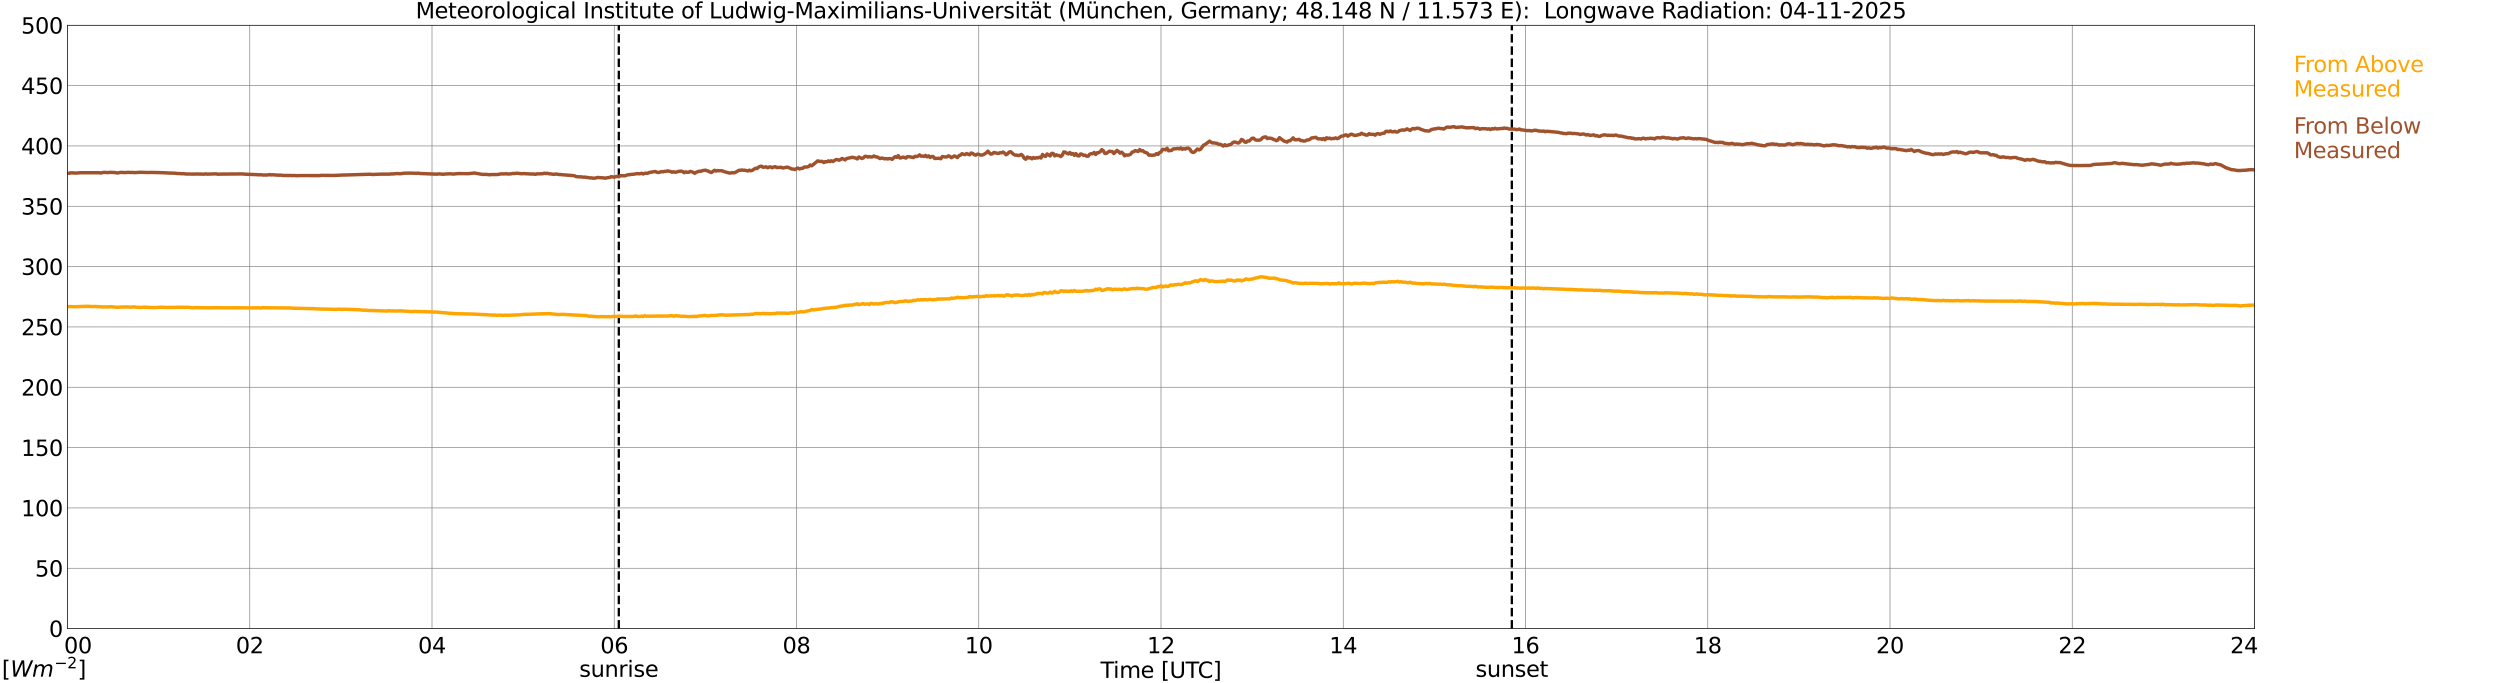 <?xml version="1.0" encoding="utf-8" standalone="no"?>
<!DOCTYPE svg PUBLIC "-//W3C//DTD SVG 1.1//EN"
  "http://www.w3.org/Graphics/SVG/1.1/DTD/svg11.dtd">
<svg xmlns:xlink="http://www.w3.org/1999/xlink" width="1085.4pt" height="296.64pt" viewBox="0 0 1085.4 296.64" xmlns="http://www.w3.org/2000/svg" version="1.1">
 <defs>
  <style type="text/css">*{stroke-linejoin: round; stroke-linecap: butt}</style>
 </defs>
 <g id="figure_1">
  <g id="patch_1">
   <path d="M 0 296.64 
L 1085.4 296.64 
L 1085.4 0 
L 0 0 
z
" style="fill: #ffffff"/>
  </g>
  <g id="axes_1">
   <g id="patch_2">
    <path d="M 29.306 272.909 
L 978.814 272.909 
L 978.814 10.976 
L 29.306 10.976 
z
" style="fill: #ffffff"/>
   </g>
   <g id="patch_3">
    <path d="M 978.814 272.909 
L 978.814 272.909 
L 978.814 10.976 
L 978.814 10.976 
z
" clip-path="url(#p460f262e1f)" style="fill: #d3d3d3; opacity: 0.25; stroke: #d3d3d3; stroke-linejoin: miter"/>
   </g>
   <g id="matplotlib.axis_1">
    <g id="xtick_1">
     <g id="line2d_1">
      <path d="M 29.306 272.909 
L 29.306 10.976 
" clip-path="url(#p460f262e1f)" style="fill: none; stroke: #808080; stroke-width: 0.3; stroke-linecap: square"/>
     </g>
     <g id="line2d_2"/>
     <g id="text_1">
      <!--    00 -->
      <g transform="translate(18.733 283.627) scale(0.095 -0.095)">
       <defs>
        <path id="DejaVuSans-20" transform="scale(0.016)"/>
        <path id="DejaVuSans-30" d="M 2034 4250 
Q 1547 4250 1301 3770 
Q 1056 3291 1056 2328 
Q 1056 1369 1301 889 
Q 1547 409 2034 409 
Q 2525 409 2770 889 
Q 3016 1369 3016 2328 
Q 3016 3291 2770 3770 
Q 2525 4250 2034 4250 
z
M 2034 4750 
Q 2819 4750 3233 4129 
Q 3647 3509 3647 2328 
Q 3647 1150 3233 529 
Q 2819 -91 2034 -91 
Q 1250 -91 836 529 
Q 422 1150 422 2328 
Q 422 3509 836 4129 
Q 1250 4750 2034 4750 
z
" transform="scale(0.016)"/>
       </defs>
       <use xlink:href="#DejaVuSans-20"/>
       <use xlink:href="#DejaVuSans-20" transform="translate(31.787 0)"/>
       <use xlink:href="#DejaVuSans-20" transform="translate(63.574 0)"/>
       <use xlink:href="#DejaVuSans-30" transform="translate(95.361 0)"/>
       <use xlink:href="#DejaVuSans-30" transform="translate(158.984 0)"/>
      </g>
     </g>
    </g>
    <g id="xtick_2">
     <g id="line2d_3">
      <path d="M 108.431 272.909 
L 108.431 10.976 
" clip-path="url(#p460f262e1f)" style="fill: none; stroke: #808080; stroke-width: 0.3; stroke-linecap: square"/>
     </g>
     <g id="line2d_4"/>
     <g id="text_2">
      <!-- 02 -->
      <g transform="translate(102.387 283.627) scale(0.095 -0.095)">
       <defs>
        <path id="DejaVuSans-32" d="M 1228 531 
L 3431 531 
L 3431 0 
L 469 0 
L 469 531 
Q 828 903 1448 1529 
Q 2069 2156 2228 2338 
Q 2531 2678 2651 2914 
Q 2772 3150 2772 3378 
Q 2772 3750 2511 3984 
Q 2250 4219 1831 4219 
Q 1534 4219 1204 4116 
Q 875 4013 500 3803 
L 500 4441 
Q 881 4594 1212 4672 
Q 1544 4750 1819 4750 
Q 2544 4750 2975 4387 
Q 3406 4025 3406 3419 
Q 3406 3131 3298 2873 
Q 3191 2616 2906 2266 
Q 2828 2175 2409 1742 
Q 1991 1309 1228 531 
z
" transform="scale(0.016)"/>
       </defs>
       <use xlink:href="#DejaVuSans-30"/>
       <use xlink:href="#DejaVuSans-32" transform="translate(63.623 0)"/>
      </g>
     </g>
    </g>
    <g id="xtick_3">
     <g id="line2d_5">
      <path d="M 187.557 272.909 
L 187.557 10.976 
" clip-path="url(#p460f262e1f)" style="fill: none; stroke: #808080; stroke-width: 0.3; stroke-linecap: square"/>
     </g>
     <g id="line2d_6"/>
     <g id="text_3">
      <!-- 04 -->
      <g transform="translate(181.513 283.627) scale(0.095 -0.095)">
       <defs>
        <path id="DejaVuSans-34" d="M 2419 4116 
L 825 1625 
L 2419 1625 
L 2419 4116 
z
M 2253 4666 
L 3047 4666 
L 3047 1625 
L 3713 1625 
L 3713 1100 
L 3047 1100 
L 3047 0 
L 2419 0 
L 2419 1100 
L 313 1100 
L 313 1709 
L 2253 4666 
z
" transform="scale(0.016)"/>
       </defs>
       <use xlink:href="#DejaVuSans-30"/>
       <use xlink:href="#DejaVuSans-34" transform="translate(63.623 0)"/>
      </g>
     </g>
    </g>
    <g id="xtick_4">
     <g id="line2d_7">
      <path d="M 266.683 272.909 
L 266.683 10.976 
" clip-path="url(#p460f262e1f)" style="fill: none; stroke: #808080; stroke-width: 0.3; stroke-linecap: square"/>
     </g>
     <g id="line2d_8"/>
     <g id="text_4">
      <!-- 06 -->
      <g transform="translate(260.638 283.627) scale(0.095 -0.095)">
       <defs>
        <path id="DejaVuSans-36" d="M 2113 2584 
Q 1688 2584 1439 2293 
Q 1191 2003 1191 1497 
Q 1191 994 1439 701 
Q 1688 409 2113 409 
Q 2538 409 2786 701 
Q 3034 994 3034 1497 
Q 3034 2003 2786 2293 
Q 2538 2584 2113 2584 
z
M 3366 4563 
L 3366 3988 
Q 3128 4100 2886 4159 
Q 2644 4219 2406 4219 
Q 1781 4219 1451 3797 
Q 1122 3375 1075 2522 
Q 1259 2794 1537 2939 
Q 1816 3084 2150 3084 
Q 2853 3084 3261 2657 
Q 3669 2231 3669 1497 
Q 3669 778 3244 343 
Q 2819 -91 2113 -91 
Q 1303 -91 875 529 
Q 447 1150 447 2328 
Q 447 3434 972 4092 
Q 1497 4750 2381 4750 
Q 2619 4750 2861 4703 
Q 3103 4656 3366 4563 
z
" transform="scale(0.016)"/>
       </defs>
       <use xlink:href="#DejaVuSans-30"/>
       <use xlink:href="#DejaVuSans-36" transform="translate(63.623 0)"/>
      </g>
     </g>
    </g>
    <g id="xtick_5">
     <g id="line2d_9">
      <path d="M 345.808 272.909 
L 345.808 10.976 
" clip-path="url(#p460f262e1f)" style="fill: none; stroke: #808080; stroke-width: 0.3; stroke-linecap: square"/>
     </g>
     <g id="line2d_10"/>
     <g id="text_5">
      <!-- 08 -->
      <g transform="translate(339.764 283.627) scale(0.095 -0.095)">
       <defs>
        <path id="DejaVuSans-38" d="M 2034 2216 
Q 1584 2216 1326 1975 
Q 1069 1734 1069 1313 
Q 1069 891 1326 650 
Q 1584 409 2034 409 
Q 2484 409 2743 651 
Q 3003 894 3003 1313 
Q 3003 1734 2745 1975 
Q 2488 2216 2034 2216 
z
M 1403 2484 
Q 997 2584 770 2862 
Q 544 3141 544 3541 
Q 544 4100 942 4425 
Q 1341 4750 2034 4750 
Q 2731 4750 3128 4425 
Q 3525 4100 3525 3541 
Q 3525 3141 3298 2862 
Q 3072 2584 2669 2484 
Q 3125 2378 3379 2068 
Q 3634 1759 3634 1313 
Q 3634 634 3220 271 
Q 2806 -91 2034 -91 
Q 1263 -91 848 271 
Q 434 634 434 1313 
Q 434 1759 690 2068 
Q 947 2378 1403 2484 
z
M 1172 3481 
Q 1172 3119 1398 2916 
Q 1625 2713 2034 2713 
Q 2441 2713 2670 2916 
Q 2900 3119 2900 3481 
Q 2900 3844 2670 4047 
Q 2441 4250 2034 4250 
Q 1625 4250 1398 4047 
Q 1172 3844 1172 3481 
z
" transform="scale(0.016)"/>
       </defs>
       <use xlink:href="#DejaVuSans-30"/>
       <use xlink:href="#DejaVuSans-38" transform="translate(63.623 0)"/>
      </g>
     </g>
    </g>
    <g id="xtick_6">
     <g id="line2d_11">
      <path d="M 424.934 272.909 
L 424.934 10.976 
" clip-path="url(#p460f262e1f)" style="fill: none; stroke: #808080; stroke-width: 0.3; stroke-linecap: square"/>
     </g>
     <g id="line2d_12"/>
     <g id="text_6">
      <!-- 10 -->
      <g transform="translate(418.89 283.627) scale(0.095 -0.095)">
       <defs>
        <path id="DejaVuSans-31" d="M 794 531 
L 1825 531 
L 1825 4091 
L 703 3866 
L 703 4441 
L 1819 4666 
L 2450 4666 
L 2450 531 
L 3481 531 
L 3481 0 
L 794 0 
L 794 531 
z
" transform="scale(0.016)"/>
       </defs>
       <use xlink:href="#DejaVuSans-31"/>
       <use xlink:href="#DejaVuSans-30" transform="translate(63.623 0)"/>
      </g>
     </g>
    </g>
    <g id="xtick_7">
     <g id="line2d_13">
      <path d="M 504.06 272.909 
L 504.06 10.976 
" clip-path="url(#p460f262e1f)" style="fill: none; stroke: #808080; stroke-width: 0.3; stroke-linecap: square"/>
     </g>
     <g id="line2d_14"/>
     <g id="text_7">
      <!-- 12 -->
      <g transform="translate(498.015 283.627) scale(0.095 -0.095)">
       <use xlink:href="#DejaVuSans-31"/>
       <use xlink:href="#DejaVuSans-32" transform="translate(63.623 0)"/>
      </g>
     </g>
    </g>
    <g id="xtick_8">
     <g id="line2d_15">
      <path d="M 583.185 272.909 
L 583.185 10.976 
" clip-path="url(#p460f262e1f)" style="fill: none; stroke: #808080; stroke-width: 0.3; stroke-linecap: square"/>
     </g>
     <g id="line2d_16"/>
     <g id="text_8">
      <!-- 14 -->
      <g transform="translate(577.141 283.627) scale(0.095 -0.095)">
       <use xlink:href="#DejaVuSans-31"/>
       <use xlink:href="#DejaVuSans-34" transform="translate(63.623 0)"/>
      </g>
     </g>
    </g>
    <g id="xtick_9">
     <g id="line2d_17">
      <path d="M 662.311 272.909 
L 662.311 10.976 
" clip-path="url(#p460f262e1f)" style="fill: none; stroke: #808080; stroke-width: 0.3; stroke-linecap: square"/>
     </g>
     <g id="line2d_18"/>
     <g id="text_9">
      <!-- 16 -->
      <g transform="translate(656.267 283.627) scale(0.095 -0.095)">
       <use xlink:href="#DejaVuSans-31"/>
       <use xlink:href="#DejaVuSans-36" transform="translate(63.623 0)"/>
      </g>
     </g>
    </g>
    <g id="xtick_10">
     <g id="line2d_19">
      <path d="M 741.437 272.909 
L 741.437 10.976 
" clip-path="url(#p460f262e1f)" style="fill: none; stroke: #808080; stroke-width: 0.3; stroke-linecap: square"/>
     </g>
     <g id="line2d_20"/>
     <g id="text_10">
      <!-- 18 -->
      <g transform="translate(735.392 283.627) scale(0.095 -0.095)">
       <use xlink:href="#DejaVuSans-31"/>
       <use xlink:href="#DejaVuSans-38" transform="translate(63.623 0)"/>
      </g>
     </g>
    </g>
    <g id="xtick_11">
     <g id="line2d_21">
      <path d="M 820.562 272.909 
L 820.562 10.976 
" clip-path="url(#p460f262e1f)" style="fill: none; stroke: #808080; stroke-width: 0.3; stroke-linecap: square"/>
     </g>
     <g id="line2d_22"/>
     <g id="text_11">
      <!-- 20 -->
      <g transform="translate(814.518 283.627) scale(0.095 -0.095)">
       <use xlink:href="#DejaVuSans-32"/>
       <use xlink:href="#DejaVuSans-30" transform="translate(63.623 0)"/>
      </g>
     </g>
    </g>
    <g id="xtick_12">
     <g id="line2d_23">
      <path d="M 899.688 272.909 
L 899.688 10.976 
" clip-path="url(#p460f262e1f)" style="fill: none; stroke: #808080; stroke-width: 0.3; stroke-linecap: square"/>
     </g>
     <g id="line2d_24"/>
     <g id="text_12">
      <!-- 22 -->
      <g transform="translate(893.644 283.627) scale(0.095 -0.095)">
       <use xlink:href="#DejaVuSans-32"/>
       <use xlink:href="#DejaVuSans-32" transform="translate(63.623 0)"/>
      </g>
     </g>
    </g>
    <g id="xtick_13">
     <g id="line2d_25">
      <path d="M 978.814 272.909 
L 978.814 10.976 
" clip-path="url(#p460f262e1f)" style="fill: none; stroke: #808080; stroke-width: 0.3; stroke-linecap: square"/>
     </g>
     <g id="line2d_26"/>
     <g id="text_13">
      <!-- 24    -->
      <g transform="translate(968.241 283.627) scale(0.095 -0.095)">
       <use xlink:href="#DejaVuSans-32"/>
       <use xlink:href="#DejaVuSans-34" transform="translate(63.623 0)"/>
       <use xlink:href="#DejaVuSans-20" transform="translate(127.246 0)"/>
       <use xlink:href="#DejaVuSans-20" transform="translate(159.033 0)"/>
       <use xlink:href="#DejaVuSans-20" transform="translate(190.82 0)"/>
      </g>
     </g>
    </g>
    <g id="text_14">
     <!-- Time [UTC] -->
     <g transform="translate(477.806 294.322) scale(0.095 -0.095)">
      <defs>
       <path id="DejaVuSans-54" d="M -19 4666 
L 3928 4666 
L 3928 4134 
L 2272 4134 
L 2272 0 
L 1638 0 
L 1638 4134 
L -19 4134 
L -19 4666 
z
" transform="scale(0.016)"/>
       <path id="DejaVuSans-69" d="M 603 3500 
L 1178 3500 
L 1178 0 
L 603 0 
L 603 3500 
z
M 603 4863 
L 1178 4863 
L 1178 4134 
L 603 4134 
L 603 4863 
z
" transform="scale(0.016)"/>
       <path id="DejaVuSans-6d" d="M 3328 2828 
Q 3544 3216 3844 3400 
Q 4144 3584 4550 3584 
Q 5097 3584 5394 3201 
Q 5691 2819 5691 2113 
L 5691 0 
L 5113 0 
L 5113 2094 
Q 5113 2597 4934 2840 
Q 4756 3084 4391 3084 
Q 3944 3084 3684 2787 
Q 3425 2491 3425 1978 
L 3425 0 
L 2847 0 
L 2847 2094 
Q 2847 2600 2669 2842 
Q 2491 3084 2119 3084 
Q 1678 3084 1418 2786 
Q 1159 2488 1159 1978 
L 1159 0 
L 581 0 
L 581 3500 
L 1159 3500 
L 1159 2956 
Q 1356 3278 1631 3431 
Q 1906 3584 2284 3584 
Q 2666 3584 2933 3390 
Q 3200 3197 3328 2828 
z
" transform="scale(0.016)"/>
       <path id="DejaVuSans-65" d="M 3597 1894 
L 3597 1613 
L 953 1613 
Q 991 1019 1311 708 
Q 1631 397 2203 397 
Q 2534 397 2845 478 
Q 3156 559 3463 722 
L 3463 178 
Q 3153 47 2828 -22 
Q 2503 -91 2169 -91 
Q 1331 -91 842 396 
Q 353 884 353 1716 
Q 353 2575 817 3079 
Q 1281 3584 2069 3584 
Q 2775 3584 3186 3129 
Q 3597 2675 3597 1894 
z
M 3022 2063 
Q 3016 2534 2758 2815 
Q 2500 3097 2075 3097 
Q 1594 3097 1305 2825 
Q 1016 2553 972 2059 
L 3022 2063 
z
" transform="scale(0.016)"/>
       <path id="DejaVuSans-5b" d="M 550 4863 
L 1875 4863 
L 1875 4416 
L 1125 4416 
L 1125 -397 
L 1875 -397 
L 1875 -844 
L 550 -844 
L 550 4863 
z
" transform="scale(0.016)"/>
       <path id="DejaVuSans-55" d="M 556 4666 
L 1191 4666 
L 1191 1831 
Q 1191 1081 1462 751 
Q 1734 422 2344 422 
Q 2950 422 3222 751 
Q 3494 1081 3494 1831 
L 3494 4666 
L 4128 4666 
L 4128 1753 
Q 4128 841 3676 375 
Q 3225 -91 2344 -91 
Q 1459 -91 1007 375 
Q 556 841 556 1753 
L 556 4666 
z
" transform="scale(0.016)"/>
       <path id="DejaVuSans-43" d="M 4122 4306 
L 4122 3641 
Q 3803 3938 3442 4084 
Q 3081 4231 2675 4231 
Q 1875 4231 1450 3742 
Q 1025 3253 1025 2328 
Q 1025 1406 1450 917 
Q 1875 428 2675 428 
Q 3081 428 3442 575 
Q 3803 722 4122 1019 
L 4122 359 
Q 3791 134 3420 21 
Q 3050 -91 2638 -91 
Q 1578 -91 968 557 
Q 359 1206 359 2328 
Q 359 3453 968 4101 
Q 1578 4750 2638 4750 
Q 3056 4750 3426 4639 
Q 3797 4528 4122 4306 
z
" transform="scale(0.016)"/>
       <path id="DejaVuSans-5d" d="M 1947 4863 
L 1947 -844 
L 622 -844 
L 622 -397 
L 1369 -397 
L 1369 4416 
L 622 4416 
L 622 4863 
L 1947 4863 
z
" transform="scale(0.016)"/>
      </defs>
      <use xlink:href="#DejaVuSans-54"/>
      <use xlink:href="#DejaVuSans-69" transform="translate(57.959 0)"/>
      <use xlink:href="#DejaVuSans-6d" transform="translate(85.742 0)"/>
      <use xlink:href="#DejaVuSans-65" transform="translate(183.154 0)"/>
      <use xlink:href="#DejaVuSans-20" transform="translate(244.678 0)"/>
      <use xlink:href="#DejaVuSans-5b" transform="translate(276.465 0)"/>
      <use xlink:href="#DejaVuSans-55" transform="translate(315.479 0)"/>
      <use xlink:href="#DejaVuSans-54" transform="translate(388.672 0)"/>
      <use xlink:href="#DejaVuSans-43" transform="translate(443.881 0)"/>
      <use xlink:href="#DejaVuSans-5d" transform="translate(513.705 0)"/>
     </g>
    </g>
   </g>
   <g id="matplotlib.axis_2">
    <g id="ytick_1">
     <g id="line2d_27">
      <path d="M 29.306 272.909 
L 978.814 272.909 
" clip-path="url(#p460f262e1f)" style="fill: none; stroke: #808080; stroke-width: 0.3; stroke-linecap: square"/>
     </g>
     <g id="line2d_28"/>
     <g id="text_15">
      <!-- 0 -->
      <g transform="translate(21.261 276.518) scale(0.095 -0.095)">
       <use xlink:href="#DejaVuSans-30"/>
      </g>
     </g>
    </g>
    <g id="ytick_2">
     <g id="line2d_29">
      <path d="M 29.306 246.715 
L 978.814 246.715 
" clip-path="url(#p460f262e1f)" style="fill: none; stroke: #808080; stroke-width: 0.3; stroke-linecap: square"/>
     </g>
     <g id="line2d_30"/>
     <g id="text_16">
      <!-- 50 -->
      <g transform="translate(15.217 250.325) scale(0.095 -0.095)">
       <defs>
        <path id="DejaVuSans-35" d="M 691 4666 
L 3169 4666 
L 3169 4134 
L 1269 4134 
L 1269 2991 
Q 1406 3038 1543 3061 
Q 1681 3084 1819 3084 
Q 2600 3084 3056 2656 
Q 3513 2228 3513 1497 
Q 3513 744 3044 326 
Q 2575 -91 1722 -91 
Q 1428 -91 1123 -41 
Q 819 9 494 109 
L 494 744 
Q 775 591 1075 516 
Q 1375 441 1709 441 
Q 2250 441 2565 725 
Q 2881 1009 2881 1497 
Q 2881 1984 2565 2268 
Q 2250 2553 1709 2553 
Q 1456 2553 1204 2497 
Q 953 2441 691 2322 
L 691 4666 
z
" transform="scale(0.016)"/>
       </defs>
       <use xlink:href="#DejaVuSans-35"/>
       <use xlink:href="#DejaVuSans-30" transform="translate(63.623 0)"/>
      </g>
     </g>
    </g>
    <g id="ytick_3">
     <g id="line2d_31">
      <path d="M 29.306 220.522 
L 978.814 220.522 
" clip-path="url(#p460f262e1f)" style="fill: none; stroke: #808080; stroke-width: 0.3; stroke-linecap: square"/>
     </g>
     <g id="line2d_32"/>
     <g id="text_17">
      <!-- 100 -->
      <g transform="translate(9.173 224.131) scale(0.095 -0.095)">
       <use xlink:href="#DejaVuSans-31"/>
       <use xlink:href="#DejaVuSans-30" transform="translate(63.623 0)"/>
       <use xlink:href="#DejaVuSans-30" transform="translate(127.246 0)"/>
      </g>
     </g>
    </g>
    <g id="ytick_4">
     <g id="line2d_33">
      <path d="M 29.306 194.329 
L 978.814 194.329 
" clip-path="url(#p460f262e1f)" style="fill: none; stroke: #808080; stroke-width: 0.3; stroke-linecap: square"/>
     </g>
     <g id="line2d_34"/>
     <g id="text_18">
      <!-- 150 -->
      <g transform="translate(9.173 197.938) scale(0.095 -0.095)">
       <use xlink:href="#DejaVuSans-31"/>
       <use xlink:href="#DejaVuSans-35" transform="translate(63.623 0)"/>
       <use xlink:href="#DejaVuSans-30" transform="translate(127.246 0)"/>
      </g>
     </g>
    </g>
    <g id="ytick_5">
     <g id="line2d_35">
      <path d="M 29.306 168.136 
L 978.814 168.136 
" clip-path="url(#p460f262e1f)" style="fill: none; stroke: #808080; stroke-width: 0.3; stroke-linecap: square"/>
     </g>
     <g id="line2d_36"/>
     <g id="text_19">
      <!-- 200 -->
      <g transform="translate(9.173 171.745) scale(0.095 -0.095)">
       <use xlink:href="#DejaVuSans-32"/>
       <use xlink:href="#DejaVuSans-30" transform="translate(63.623 0)"/>
       <use xlink:href="#DejaVuSans-30" transform="translate(127.246 0)"/>
      </g>
     </g>
    </g>
    <g id="ytick_6">
     <g id="line2d_37">
      <path d="M 29.306 141.942 
L 978.814 141.942 
" clip-path="url(#p460f262e1f)" style="fill: none; stroke: #808080; stroke-width: 0.3; stroke-linecap: square"/>
     </g>
     <g id="line2d_38"/>
     <g id="text_20">
      <!-- 250 -->
      <g transform="translate(9.173 145.551) scale(0.095 -0.095)">
       <use xlink:href="#DejaVuSans-32"/>
       <use xlink:href="#DejaVuSans-35" transform="translate(63.623 0)"/>
       <use xlink:href="#DejaVuSans-30" transform="translate(127.246 0)"/>
      </g>
     </g>
    </g>
    <g id="ytick_7">
     <g id="line2d_39">
      <path d="M 29.306 115.749 
L 978.814 115.749 
" clip-path="url(#p460f262e1f)" style="fill: none; stroke: #808080; stroke-width: 0.3; stroke-linecap: square"/>
     </g>
     <g id="line2d_40"/>
     <g id="text_21">
      <!-- 300 -->
      <g transform="translate(9.173 119.358) scale(0.095 -0.095)">
       <defs>
        <path id="DejaVuSans-33" d="M 2597 2516 
Q 3050 2419 3304 2112 
Q 3559 1806 3559 1356 
Q 3559 666 3084 287 
Q 2609 -91 1734 -91 
Q 1441 -91 1130 -33 
Q 819 25 488 141 
L 488 750 
Q 750 597 1062 519 
Q 1375 441 1716 441 
Q 2309 441 2620 675 
Q 2931 909 2931 1356 
Q 2931 1769 2642 2001 
Q 2353 2234 1838 2234 
L 1294 2234 
L 1294 2753 
L 1863 2753 
Q 2328 2753 2575 2939 
Q 2822 3125 2822 3475 
Q 2822 3834 2567 4026 
Q 2313 4219 1838 4219 
Q 1578 4219 1281 4162 
Q 984 4106 628 3988 
L 628 4550 
Q 988 4650 1302 4700 
Q 1616 4750 1894 4750 
Q 2613 4750 3031 4423 
Q 3450 4097 3450 3541 
Q 3450 3153 3228 2886 
Q 3006 2619 2597 2516 
z
" transform="scale(0.016)"/>
       </defs>
       <use xlink:href="#DejaVuSans-33"/>
       <use xlink:href="#DejaVuSans-30" transform="translate(63.623 0)"/>
       <use xlink:href="#DejaVuSans-30" transform="translate(127.246 0)"/>
      </g>
     </g>
    </g>
    <g id="ytick_8">
     <g id="line2d_41">
      <path d="M 29.306 89.556 
L 978.814 89.556 
" clip-path="url(#p460f262e1f)" style="fill: none; stroke: #808080; stroke-width: 0.3; stroke-linecap: square"/>
     </g>
     <g id="line2d_42"/>
     <g id="text_22">
      <!-- 350 -->
      <g transform="translate(9.173 93.165) scale(0.095 -0.095)">
       <use xlink:href="#DejaVuSans-33"/>
       <use xlink:href="#DejaVuSans-35" transform="translate(63.623 0)"/>
       <use xlink:href="#DejaVuSans-30" transform="translate(127.246 0)"/>
      </g>
     </g>
    </g>
    <g id="ytick_9">
     <g id="line2d_43">
      <path d="M 29.306 63.362 
L 978.814 63.362 
" clip-path="url(#p460f262e1f)" style="fill: none; stroke: #808080; stroke-width: 0.3; stroke-linecap: square"/>
     </g>
     <g id="line2d_44"/>
     <g id="text_23">
      <!-- 400 -->
      <g transform="translate(9.173 66.972) scale(0.095 -0.095)">
       <use xlink:href="#DejaVuSans-34"/>
       <use xlink:href="#DejaVuSans-30" transform="translate(63.623 0)"/>
       <use xlink:href="#DejaVuSans-30" transform="translate(127.246 0)"/>
      </g>
     </g>
    </g>
    <g id="ytick_10">
     <g id="line2d_45">
      <path d="M 29.306 37.169 
L 978.814 37.169 
" clip-path="url(#p460f262e1f)" style="fill: none; stroke: #808080; stroke-width: 0.3; stroke-linecap: square"/>
     </g>
     <g id="line2d_46"/>
     <g id="text_24">
      <!-- 450 -->
      <g transform="translate(9.173 40.778) scale(0.095 -0.095)">
       <use xlink:href="#DejaVuSans-34"/>
       <use xlink:href="#DejaVuSans-35" transform="translate(63.623 0)"/>
       <use xlink:href="#DejaVuSans-30" transform="translate(127.246 0)"/>
      </g>
     </g>
    </g>
    <g id="ytick_11">
     <g id="line2d_47">
      <path d="M 29.306 10.976 
L 978.814 10.976 
" clip-path="url(#p460f262e1f)" style="fill: none; stroke: #808080; stroke-width: 0.3; stroke-linecap: square"/>
     </g>
     <g id="line2d_48"/>
     <g id="text_25">
      <!-- 500 -->
      <g transform="translate(9.173 14.585) scale(0.095 -0.095)">
       <use xlink:href="#DejaVuSans-35"/>
       <use xlink:href="#DejaVuSans-30" transform="translate(63.623 0)"/>
       <use xlink:href="#DejaVuSans-30" transform="translate(127.246 0)"/>
      </g>
     </g>
    </g>
   </g>
   <g id="line2d_49">
    <path d="M 268.661 272.909 
L 268.661 10.976 
" clip-path="url(#p460f262e1f)" style="fill: none; stroke-dasharray: 3.7,1.6; stroke-dashoffset: 0; stroke: #000000"/>
   </g>
   <g id="line2d_50">
    <path d="M 656.377 272.909 
L 656.377 10.976 
" clip-path="url(#p460f262e1f)" style="fill: none; stroke-dasharray: 3.7,1.6; stroke-dashoffset: 0; stroke: #000000"/>
   </g>
   <g id="line2d_51">
    <path d="M 29.306 133.136 
L 30.625 133.105 
L 32.603 133.162 
L 37.878 132.979 
L 40.515 133.11 
L 41.175 133.042 
L 41.834 133.126 
L 42.493 133.084 
L 43.812 133.22 
L 44.472 133.209 
L 45.131 133.325 
L 45.79 133.183 
L 46.45 133.277 
L 48.428 133.157 
L 49.087 133.272 
L 49.747 133.257 
L 50.406 133.45 
L 51.725 133.34 
L 53.043 133.283 
L 54.362 133.283 
L 55.681 133.246 
L 56.34 133.377 
L 58.319 133.23 
L 59.637 133.419 
L 61.615 133.477 
L 62.275 133.346 
L 66.231 133.534 
L 67.55 133.518 
L 70.187 133.377 
L 71.506 133.461 
L 72.825 133.482 
L 74.144 133.456 
L 76.122 133.45 
L 77.441 133.398 
L 80.078 133.419 
L 82.056 133.44 
L 83.375 133.623 
L 85.353 133.545 
L 87.331 133.587 
L 90.628 133.644 
L 92.606 133.608 
L 111.069 133.66 
L 112.388 133.613 
L 113.047 133.738 
L 113.707 133.608 
L 126.235 133.707 
L 127.553 133.849 
L 128.872 133.843 
L 132.169 133.927 
L 136.125 134.006 
L 137.444 134.079 
L 138.104 134.158 
L 138.763 134.079 
L 139.422 134.189 
L 141.4 134.189 
L 146.016 134.336 
L 146.676 134.21 
L 148.654 134.336 
L 149.313 134.236 
L 154.588 134.43 
L 155.907 134.461 
L 157.226 134.65 
L 159.204 134.692 
L 159.863 134.812 
L 161.182 134.791 
L 162.501 134.833 
L 163.819 134.912 
L 165.138 134.949 
L 166.457 134.97 
L 167.776 135.064 
L 168.435 134.901 
L 169.754 134.975 
L 172.391 135.038 
L 173.051 134.959 
L 174.37 134.985 
L 176.348 135.116 
L 178.985 135.305 
L 179.645 135.169 
L 181.623 135.284 
L 182.941 135.3 
L 187.557 135.42 
L 188.216 135.499 
L 189.535 135.488 
L 192.173 135.745 
L 194.151 135.881 
L 194.81 135.996 
L 196.129 136.059 
L 198.107 136.206 
L 205.36 136.347 
L 209.317 136.567 
L 211.295 136.635 
L 213.932 136.814 
L 214.592 136.756 
L 215.91 136.913 
L 216.57 136.793 
L 218.548 136.903 
L 219.207 136.803 
L 219.867 136.876 
L 221.845 136.819 
L 225.142 136.709 
L 227.779 136.473 
L 229.098 136.468 
L 235.033 136.243 
L 236.351 136.206 
L 237.011 136.237 
L 238.329 136.138 
L 240.308 136.353 
L 241.626 136.478 
L 242.286 136.552 
L 244.264 136.473 
L 246.242 136.599 
L 254.814 137.039 
L 255.473 137.269 
L 256.133 137.343 
L 256.792 137.28 
L 258.111 137.411 
L 260.089 137.552 
L 260.748 137.432 
L 261.408 137.5 
L 262.726 137.447 
L 263.386 137.547 
L 264.045 137.427 
L 264.705 137.542 
L 266.023 137.416 
L 269.98 137.296 
L 270.639 137.421 
L 271.958 137.406 
L 273.277 137.39 
L 275.255 137.406 
L 275.914 137.159 
L 276.573 137.374 
L 277.892 137.427 
L 278.552 137.227 
L 279.211 137.447 
L 279.87 137.07 
L 280.53 137.301 
L 284.486 137.233 
L 289.102 137.206 
L 289.761 137.233 
L 291.08 137.086 
L 291.739 137.007 
L 292.399 137.28 
L 293.058 137.117 
L 293.717 137.076 
L 295.036 137.222 
L 295.696 137.337 
L 297.014 137.306 
L 298.992 137.442 
L 300.971 137.427 
L 301.63 137.301 
L 302.289 137.51 
L 302.949 137.248 
L 304.267 137.138 
L 306.246 136.918 
L 306.905 137.154 
L 307.564 137.149 
L 308.883 136.966 
L 310.202 136.934 
L 311.521 136.85 
L 312.18 136.714 
L 314.158 136.704 
L 314.818 136.84 
L 325.368 136.541 
L 326.027 136.405 
L 326.686 136.484 
L 328.005 136.106 
L 328.665 136.174 
L 329.324 136.085 
L 329.983 136.201 
L 331.961 136.08 
L 332.621 136.243 
L 333.28 136.085 
L 333.94 136.216 
L 335.258 136.174 
L 335.918 136.075 
L 336.577 136.169 
L 337.236 135.907 
L 339.215 135.96 
L 340.533 135.949 
L 341.193 135.923 
L 341.852 136.101 
L 343.83 135.766 
L 344.49 135.96 
L 345.149 135.635 
L 346.468 135.577 
L 347.787 135.315 
L 348.446 135.483 
L 351.743 134.771 
L 352.402 134.351 
L 353.062 134.53 
L 357.018 134.048 
L 357.677 133.885 
L 358.337 133.88 
L 358.996 133.723 
L 359.655 133.838 
L 360.315 133.608 
L 362.952 133.414 
L 364.93 132.895 
L 365.59 132.937 
L 366.249 132.659 
L 366.909 132.649 
L 367.568 132.492 
L 368.227 132.565 
L 368.887 132.397 
L 369.546 132.455 
L 370.206 132.392 
L 370.865 132.141 
L 371.524 132.12 
L 372.184 131.863 
L 372.843 132.287 
L 374.821 131.816 
L 375.481 132.104 
L 376.799 131.936 
L 377.459 132.193 
L 378.118 131.701 
L 379.437 131.968 
L 380.096 131.868 
L 381.415 131.978 
L 382.074 131.784 
L 383.393 131.674 
L 384.053 131.423 
L 385.371 131.271 
L 386.031 131.397 
L 386.69 131.035 
L 387.349 131.03 
L 388.668 131.418 
L 390.646 130.915 
L 391.965 130.873 
L 393.284 130.59 
L 393.943 130.794 
L 394.603 130.842 
L 395.262 130.7 
L 395.921 130.716 
L 396.581 130.36 
L 397.24 130.48 
L 398.559 130.124 
L 399.218 130.302 
L 399.878 130.061 
L 400.537 130.223 
L 401.196 130.045 
L 402.515 130.155 
L 403.834 129.972 
L 404.493 130.155 
L 406.471 130.056 
L 407.131 129.731 
L 407.79 129.878 
L 408.45 129.762 
L 409.109 129.83 
L 411.087 129.741 
L 412.406 129.773 
L 413.065 129.401 
L 413.725 129.532 
L 414.384 129.375 
L 415.043 129.333 
L 415.703 129.034 
L 416.362 129.265 
L 417.022 129.17 
L 417.681 129.275 
L 420.318 129.087 
L 420.978 128.704 
L 421.637 128.924 
L 424.934 128.652 
L 425.593 128.898 
L 426.253 128.699 
L 427.572 128.683 
L 428.231 128.343 
L 428.89 128.599 
L 429.55 128.463 
L 432.847 128.406 
L 433.506 128.254 
L 434.165 128.489 
L 434.825 128.222 
L 435.484 128.51 
L 436.144 128.5 
L 436.803 128.049 
L 437.462 127.976 
L 439.44 128.516 
L 440.1 128.107 
L 440.759 128.17 
L 441.419 128.049 
L 442.737 128.186 
L 443.397 128.337 
L 444.056 128.337 
L 445.375 128.013 
L 446.034 128.264 
L 446.694 127.835 
L 447.353 128.264 
L 448.012 127.835 
L 448.672 128.034 
L 449.331 127.73 
L 449.991 127.641 
L 450.65 127.347 
L 451.309 127.41 
L 451.969 127.353 
L 452.628 127.557 
L 453.287 126.913 
L 454.606 127.3 
L 455.266 127.206 
L 455.925 126.797 
L 456.584 127.227 
L 457.244 127.017 
L 457.903 126.483 
L 458.563 126.865 
L 459.222 127.064 
L 459.881 126.761 
L 460.541 126.258 
L 461.2 126.231 
L 461.859 126.577 
L 462.519 126.305 
L 463.178 126.551 
L 463.838 126.373 
L 464.497 126.541 
L 465.156 126.226 
L 465.816 126.562 
L 466.475 126.106 
L 467.134 126.452 
L 469.772 126.472 
L 471.75 126.111 
L 472.409 126.305 
L 475.047 126.038 
L 475.706 125.566 
L 476.366 125.818 
L 477.025 125.393 
L 477.685 125.461 
L 478.344 126.064 
L 479.003 125.996 
L 480.981 125.32 
L 481.641 125.493 
L 482.3 125.435 
L 482.96 125.823 
L 483.619 125.582 
L 484.938 125.619 
L 486.256 125.598 
L 486.916 125.797 
L 488.235 125.393 
L 488.894 125.634 
L 489.553 125.655 
L 490.872 125.372 
L 491.532 125.346 
L 492.191 125.184 
L 492.85 125.357 
L 493.51 125.137 
L 495.488 125.325 
L 496.147 125.262 
L 497.466 125.561 
L 498.125 125.535 
L 500.763 124.786 
L 501.422 124.848 
L 502.082 124.78 
L 502.741 124.387 
L 503.4 124.466 
L 504.06 124.036 
L 504.719 124.581 
L 506.038 124.178 
L 506.697 124.351 
L 507.357 124.335 
L 508.016 123.79 
L 508.675 123.706 
L 509.335 123.853 
L 509.994 123.607 
L 510.654 123.644 
L 511.313 123.424 
L 511.972 123.434 
L 512.632 123.581 
L 513.291 123.439 
L 514.61 122.753 
L 515.269 122.999 
L 515.929 122.769 
L 516.588 122.847 
L 517.907 122.271 
L 519.226 121.878 
L 519.885 122.24 
L 521.204 121.38 
L 522.522 121.805 
L 523.182 121.333 
L 523.841 121.69 
L 524.501 121.711 
L 525.16 122.229 
L 525.819 121.915 
L 527.797 122.302 
L 531.094 122.062 
L 531.754 122.271 
L 533.073 121.517 
L 533.732 121.711 
L 534.391 121.564 
L 535.71 121.993 
L 536.369 121.967 
L 537.029 121.559 
L 537.688 121.69 
L 538.348 121.574 
L 539.007 121.957 
L 540.326 121.491 
L 540.985 121.077 
L 541.644 121.265 
L 542.304 121.333 
L 544.282 121.003 
L 544.941 120.741 
L 546.26 120.511 
L 546.919 120.249 
L 547.579 120.165 
L 550.216 120.5 
L 550.876 120.789 
L 553.513 120.747 
L 554.173 121.077 
L 554.832 121.05 
L 555.491 121.491 
L 557.47 121.674 
L 558.129 121.752 
L 560.766 122.523 
L 561.426 122.915 
L 562.085 122.701 
L 564.063 123.025 
L 566.042 123.109 
L 566.701 122.91 
L 567.36 123.094 
L 568.679 123.004 
L 572.635 123.046 
L 573.295 123.272 
L 573.954 123.146 
L 574.613 123.235 
L 575.273 123.073 
L 576.592 123.057 
L 577.251 123.335 
L 577.91 123.167 
L 580.548 123.183 
L 581.207 122.837 
L 581.867 123.088 
L 582.526 123.188 
L 583.185 123.046 
L 583.845 123.214 
L 585.164 122.989 
L 585.823 122.978 
L 586.482 123.282 
L 587.142 123.235 
L 587.801 122.973 
L 591.098 123.099 
L 591.757 122.894 
L 594.395 123.146 
L 595.054 123.12 
L 595.714 122.978 
L 596.373 123.172 
L 597.032 122.826 
L 598.351 122.664 
L 599.011 122.591 
L 599.67 122.633 
L 600.329 122.523 
L 602.307 122.591 
L 602.967 122.308 
L 603.626 122.47 
L 604.286 122.271 
L 604.945 122.381 
L 606.264 122.266 
L 606.923 122.135 
L 607.582 122.491 
L 608.242 122.287 
L 608.901 122.496 
L 610.22 122.507 
L 610.879 122.727 
L 611.539 122.763 
L 612.198 122.507 
L 613.517 122.999 
L 614.176 122.858 
L 614.836 123.036 
L 618.133 123.24 
L 618.792 123.073 
L 620.111 123.135 
L 620.77 123.078 
L 621.429 123.24 
L 624.726 123.387 
L 625.386 123.303 
L 626.045 123.502 
L 626.705 123.397 
L 627.364 123.434 
L 628.023 123.607 
L 630.001 123.691 
L 630.661 123.869 
L 631.98 123.937 
L 632.639 124.016 
L 633.958 124.021 
L 637.255 124.335 
L 637.914 124.288 
L 639.892 124.461 
L 640.552 124.293 
L 641.87 124.634 
L 642.53 124.477 
L 643.189 124.649 
L 643.848 124.592 
L 645.167 124.754 
L 645.827 124.702 
L 646.486 124.765 
L 647.145 124.639 
L 649.783 124.859 
L 651.761 124.796 
L 652.42 124.796 
L 653.08 124.969 
L 653.739 124.828 
L 654.399 125.006 
L 655.058 124.89 
L 656.377 125.006 
L 657.036 124.932 
L 660.333 125.11 
L 660.992 125.021 
L 662.97 125.1 
L 663.63 125.042 
L 664.949 125.089 
L 665.608 125.027 
L 666.927 125.189 
L 667.586 125.021 
L 668.905 125.199 
L 669.564 125.226 
L 670.224 125.378 
L 670.883 125.241 
L 675.499 125.43 
L 680.114 125.592 
L 680.774 125.697 
L 681.433 125.624 
L 686.049 125.891 
L 686.708 125.797 
L 687.368 125.933 
L 691.324 125.97 
L 691.983 126.121 
L 692.643 126.027 
L 693.961 126.085 
L 694.621 126.038 
L 695.939 126.221 
L 699.236 126.226 
L 699.896 126.373 
L 703.193 126.415 
L 704.511 126.63 
L 707.149 126.656 
L 707.808 126.755 
L 708.468 126.703 
L 709.127 126.855 
L 710.446 126.844 
L 711.105 126.86 
L 711.765 126.991 
L 713.083 127.023 
L 715.062 127.101 
L 716.38 127.096 
L 717.699 127.138 
L 719.018 127.023 
L 719.677 127.195 
L 721.655 127.216 
L 722.315 127.264 
L 722.974 127.091 
L 726.93 127.269 
L 727.59 127.216 
L 730.887 127.478 
L 731.546 127.389 
L 734.184 127.625 
L 734.843 127.567 
L 735.502 127.798 
L 736.821 127.614 
L 737.48 127.782 
L 738.799 127.761 
L 740.118 128.039 
L 741.437 127.939 
L 746.712 128.248 
L 747.371 128.217 
L 748.69 128.348 
L 750.009 128.316 
L 750.668 128.416 
L 751.987 128.489 
L 753.306 128.421 
L 753.965 128.605 
L 755.284 128.563 
L 758.581 128.626 
L 759.899 128.641 
L 761.218 128.767 
L 767.153 128.903 
L 767.812 128.72 
L 769.79 128.877 
L 775.065 128.893 
L 777.043 128.966 
L 779.021 128.903 
L 780.34 128.982 
L 785.615 128.877 
L 786.934 128.95 
L 788.253 128.982 
L 788.912 128.956 
L 790.231 129.076 
L 791.55 129.218 
L 792.209 129.139 
L 792.868 129.317 
L 795.506 129.081 
L 796.165 129.254 
L 797.484 129.139 
L 802.759 129.128 
L 803.419 129.087 
L 804.078 129.307 
L 806.056 129.197 
L 807.375 129.223 
L 808.694 129.291 
L 810.012 129.296 
L 811.99 129.354 
L 813.309 129.343 
L 813.969 129.259 
L 814.628 129.396 
L 815.287 129.27 
L 815.947 129.432 
L 816.606 129.432 
L 817.265 129.569 
L 819.244 129.469 
L 820.562 129.584 
L 821.222 129.359 
L 824.519 129.757 
L 825.837 129.631 
L 826.497 129.762 
L 827.816 129.658 
L 828.475 129.768 
L 829.134 129.694 
L 829.794 129.982 
L 831.112 129.825 
L 833.091 130.061 
L 834.409 130.045 
L 837.047 130.312 
L 840.344 130.522 
L 841.663 130.47 
L 842.322 130.553 
L 842.981 130.522 
L 843.641 130.375 
L 844.959 130.595 
L 845.619 130.475 
L 846.278 130.601 
L 846.938 130.527 
L 847.597 130.601 
L 850.235 130.475 
L 850.894 130.632 
L 852.872 130.559 
L 854.85 130.501 
L 855.51 130.695 
L 856.169 130.543 
L 858.806 130.637 
L 859.466 130.59 
L 860.125 130.742 
L 860.785 130.648 
L 862.103 130.711 
L 872.653 130.737 
L 873.313 130.669 
L 874.632 130.805 
L 876.61 130.716 
L 877.269 130.642 
L 877.929 130.831 
L 879.247 130.711 
L 879.907 130.878 
L 883.204 130.878 
L 888.479 131.208 
L 889.797 131.245 
L 890.457 131.512 
L 891.775 131.512 
L 892.435 131.654 
L 893.094 131.58 
L 897.71 131.952 
L 899.688 131.858 
L 900.347 131.973 
L 902.985 131.784 
L 903.644 131.832 
L 904.304 131.764 
L 904.963 131.874 
L 908.919 131.743 
L 910.238 131.795 
L 912.876 131.957 
L 913.535 131.915 
L 914.854 132.015 
L 916.173 132.046 
L 928.041 132.167 
L 928.701 132.083 
L 930.02 132.146 
L 930.679 132.193 
L 931.338 132.115 
L 931.998 132.225 
L 937.273 132.141 
L 937.932 132.272 
L 938.592 132.088 
L 939.251 132.094 
L 939.91 132.282 
L 941.229 132.277 
L 945.185 132.371 
L 945.845 132.287 
L 946.504 132.376 
L 948.482 132.371 
L 950.46 132.303 
L 953.757 132.282 
L 955.735 132.429 
L 957.714 132.418 
L 958.373 132.518 
L 959.692 132.481 
L 961.01 132.581 
L 962.329 132.418 
L 964.967 132.497 
L 969.582 132.617 
L 970.242 132.539 
L 972.879 132.827 
L 974.198 132.654 
L 974.857 132.691 
L 976.176 132.497 
L 977.495 132.507 
L 978.154 132.476 
L 978.154 132.476 
" clip-path="url(#p460f262e1f)" style="fill: none; stroke: #ffa500; stroke-width: 1.5; stroke-linecap: square"/>
   </g>
   <g id="line2d_52">
    <path d="M 29.306 75.156 
L 29.965 75.239 
L 30.625 75.063 
L 31.284 75.037 
L 32.603 75.142 
L 33.262 75.142 
L 34.581 75.003 
L 43.153 74.985 
L 43.812 75.129 
L 44.472 74.902 
L 45.79 74.826 
L 46.45 74.944 
L 47.768 74.83 
L 49.747 74.9 
L 51.065 75.112 
L 52.384 74.835 
L 54.362 74.927 
L 55.681 74.828 
L 57 74.891 
L 57.659 74.849 
L 58.319 74.954 
L 60.956 74.793 
L 64.253 74.9 
L 65.572 74.858 
L 66.89 74.878 
L 70.847 74.995 
L 74.144 75.16 
L 74.803 75.124 
L 75.462 75.216 
L 76.122 75.193 
L 76.781 75.326 
L 78.1 75.337 
L 78.759 75.449 
L 79.419 75.378 
L 80.737 75.537 
L 84.034 75.578 
L 85.353 75.551 
L 86.672 75.564 
L 88.65 75.625 
L 89.309 75.477 
L 89.969 75.605 
L 92.606 75.513 
L 93.925 75.49 
L 94.584 75.652 
L 95.903 75.587 
L 105.135 75.511 
L 106.453 75.623 
L 111.728 75.837 
L 112.388 75.913 
L 113.047 75.852 
L 114.366 75.996 
L 116.344 75.956 
L 117.003 75.794 
L 117.663 75.956 
L 118.322 75.87 
L 120.96 76.072 
L 121.619 76.014 
L 122.938 76.16 
L 125.575 76.205 
L 126.235 76.162 
L 126.894 76.259 
L 127.553 76.189 
L 128.872 76.281 
L 130.191 76.225 
L 133.488 76.225 
L 138.763 76.232 
L 139.422 76.126 
L 144.697 76.171 
L 146.016 76.128 
L 148.654 75.998 
L 149.972 75.978 
L 160.523 75.648 
L 161.841 75.747 
L 165.138 75.614 
L 169.094 75.601 
L 169.754 75.502 
L 170.413 75.522 
L 171.732 75.412 
L 172.391 75.349 
L 173.71 75.426 
L 175.688 75.188 
L 178.326 75.154 
L 180.963 75.251 
L 181.623 75.166 
L 182.282 75.314 
L 186.898 75.511 
L 189.535 75.606 
L 190.854 75.487 
L 192.173 75.666 
L 193.492 75.541 
L 195.47 75.448 
L 196.788 75.574 
L 198.767 75.37 
L 203.382 75.397 
L 204.701 75.26 
L 206.02 75.118 
L 209.317 75.705 
L 211.295 75.722 
L 212.614 75.882 
L 213.273 75.776 
L 215.91 75.778 
L 217.889 75.451 
L 218.548 75.534 
L 219.867 75.433 
L 220.526 75.558 
L 221.845 75.469 
L 222.504 75.314 
L 223.164 75.35 
L 224.482 75.19 
L 226.461 75.451 
L 227.12 75.359 
L 231.076 75.567 
L 231.736 75.538 
L 232.395 75.693 
L 233.054 75.498 
L 235.692 75.428 
L 236.351 75.168 
L 237.011 75.349 
L 237.67 75.228 
L 238.329 75.453 
L 238.989 75.47 
L 240.308 75.693 
L 241.626 75.551 
L 242.286 75.715 
L 248.88 76.241 
L 249.539 76.377 
L 250.198 76.689 
L 251.517 76.783 
L 252.176 76.747 
L 252.836 76.895 
L 254.155 76.916 
L 254.814 77.056 
L 255.473 77.08 
L 256.133 77.283 
L 256.792 77.216 
L 257.451 77.381 
L 258.77 77.269 
L 259.43 77.041 
L 261.408 77.193 
L 262.067 77.23 
L 262.726 77.377 
L 263.386 77.209 
L 264.705 77.049 
L 265.364 76.69 
L 266.683 76.933 
L 267.342 76.692 
L 268.002 76.6 
L 268.661 76.755 
L 269.32 76.265 
L 271.298 76.335 
L 272.617 75.869 
L 273.277 75.855 
L 273.936 75.716 
L 275.255 75.624 
L 276.573 75.369 
L 277.233 75.454 
L 277.892 75.425 
L 278.552 75.23 
L 279.211 75.544 
L 279.87 75.255 
L 280.53 75.199 
L 281.189 75.255 
L 281.849 74.881 
L 284.486 74.454 
L 285.145 74.762 
L 285.805 74.867 
L 286.464 74.751 
L 287.124 74.494 
L 287.783 74.62 
L 288.442 74.421 
L 289.102 74.423 
L 289.761 74.196 
L 291.08 74.441 
L 291.739 74.777 
L 292.399 74.564 
L 293.058 74.779 
L 293.717 74.716 
L 294.377 74.451 
L 295.696 74.292 
L 296.355 74.451 
L 297.014 74.981 
L 297.674 74.612 
L 298.333 74.785 
L 298.992 74.796 
L 299.652 74.424 
L 300.971 74.799 
L 301.63 75.245 
L 302.289 74.775 
L 303.608 74.306 
L 304.267 74.387 
L 304.927 74.083 
L 306.246 73.883 
L 307.564 74.311 
L 308.224 74.673 
L 308.883 74.885 
L 310.202 73.921 
L 310.861 74.275 
L 311.521 74.022 
L 312.18 74.165 
L 312.839 74.094 
L 313.499 74.161 
L 314.818 74.641 
L 316.796 75.15 
L 318.114 74.947 
L 318.774 75.042 
L 319.433 74.774 
L 320.752 73.961 
L 321.411 73.954 
L 322.071 73.788 
L 322.73 73.93 
L 323.39 73.901 
L 324.708 74.229 
L 325.368 73.872 
L 326.027 74.146 
L 326.686 73.907 
L 328.005 73.037 
L 328.665 73.177 
L 329.324 72.551 
L 329.983 72.261 
L 330.643 72.156 
L 331.302 72.641 
L 332.621 72.425 
L 333.28 72.828 
L 333.94 72.51 
L 334.599 72.468 
L 335.258 72.837 
L 335.918 72.51 
L 336.577 72.368 
L 337.236 72.743 
L 339.215 72.632 
L 339.874 72.957 
L 341.852 72.536 
L 343.83 73.391 
L 344.49 73.399 
L 345.149 73.606 
L 345.808 73.187 
L 346.468 72.956 
L 347.127 73.369 
L 347.787 73.089 
L 348.446 73.116 
L 349.105 72.544 
L 350.424 72.49 
L 351.083 72.298 
L 351.743 71.638 
L 352.402 71.994 
L 355.04 69.841 
L 355.699 70.046 
L 357.018 70.074 
L 357.677 70.591 
L 358.337 70.156 
L 358.996 70.257 
L 359.655 69.828 
L 360.315 70.161 
L 360.974 69.802 
L 361.634 70.099 
L 362.952 69.297 
L 363.612 69.298 
L 364.271 69.553 
L 364.93 69.273 
L 365.59 68.794 
L 366.909 69.395 
L 367.568 68.825 
L 370.206 68.262 
L 370.865 68.502 
L 371.524 68.594 
L 372.184 68.996 
L 372.843 68.164 
L 374.162 68.806 
L 374.821 68.581 
L 375.481 67.896 
L 376.14 67.882 
L 376.799 68.2 
L 377.459 67.967 
L 378.118 68.178 
L 378.777 68.122 
L 379.437 67.72 
L 380.096 68.093 
L 380.756 68.101 
L 382.074 68.848 
L 382.734 68.622 
L 383.393 68.699 
L 384.053 68.989 
L 384.712 68.84 
L 385.371 69.016 
L 386.031 68.86 
L 386.69 68.881 
L 387.349 69.183 
L 388.009 68.512 
L 388.668 68.003 
L 389.328 68.312 
L 389.987 67.578 
L 390.646 68.581 
L 391.306 68.501 
L 391.965 68.204 
L 392.624 68.345 
L 393.284 68.64 
L 393.943 68.019 
L 394.603 68.011 
L 396.581 68.403 
L 397.24 67.859 
L 397.899 67.978 
L 398.559 67.784 
L 399.218 67.234 
L 399.878 67.813 
L 400.537 67.736 
L 401.196 67.941 
L 401.856 67.478 
L 402.515 68.091 
L 403.175 67.676 
L 403.834 68.339 
L 404.493 67.943 
L 405.153 68.007 
L 405.812 68.798 
L 407.79 68.731 
L 408.45 68.924 
L 409.109 67.961 
L 410.428 68.162 
L 411.087 68.118 
L 411.746 67.644 
L 412.406 67.905 
L 413.065 68.46 
L 414.384 67.694 
L 415.703 68.4 
L 416.362 67.515 
L 417.022 67.342 
L 417.681 66.719 
L 418.34 67.02 
L 419 67.129 
L 419.659 66.656 
L 420.978 67.21 
L 421.637 66.435 
L 422.297 66.607 
L 422.956 67.165 
L 423.615 67.365 
L 424.275 66.926 
L 424.934 66.981 
L 425.593 67.301 
L 426.253 67.309 
L 426.912 67.162 
L 428.231 66.348 
L 428.89 65.629 
L 429.55 66.395 
L 430.209 66.933 
L 430.869 66.766 
L 431.528 66.19 
L 432.847 66.534 
L 433.506 66.629 
L 434.165 66.285 
L 434.825 66.355 
L 435.484 66.012 
L 436.144 66.486 
L 436.803 67.187 
L 437.462 66.787 
L 438.122 66.009 
L 438.781 65.862 
L 440.1 67.046 
L 440.759 67.358 
L 441.419 67.319 
L 442.078 67.57 
L 442.737 67.371 
L 443.397 67.047 
L 444.056 67.638 
L 444.716 68.785 
L 445.375 69.121 
L 446.034 68.144 
L 446.694 68.589 
L 447.353 68.46 
L 448.012 68.949 
L 448.672 68.402 
L 449.331 68.707 
L 449.991 68.472 
L 450.65 68.568 
L 451.309 68.239 
L 451.969 68.591 
L 452.628 67.068 
L 453.287 67.7 
L 453.947 67.897 
L 454.606 66.845 
L 455.925 67.693 
L 456.584 66.576 
L 457.244 66.629 
L 457.903 67.68 
L 458.563 67.198 
L 459.222 67.484 
L 459.881 67.522 
L 460.541 67.974 
L 461.2 67.397 
L 461.859 65.965 
L 462.519 66.082 
L 463.178 66.528 
L 463.838 66.839 
L 464.497 66.217 
L 465.156 66.963 
L 465.816 66.657 
L 466.475 67.45 
L 467.134 66.701 
L 467.794 67.569 
L 468.453 67.697 
L 469.113 66.854 
L 469.772 66.969 
L 470.431 67.448 
L 471.091 67.363 
L 471.75 67.789 
L 472.409 67.834 
L 473.069 66.982 
L 473.728 66.715 
L 474.388 66.74 
L 475.047 66.206 
L 475.706 67.058 
L 476.366 66.307 
L 477.025 66.295 
L 477.685 65.824 
L 478.344 64.981 
L 479.003 65.397 
L 479.663 66.604 
L 480.322 66.6 
L 481.641 65.65 
L 482.96 65.863 
L 483.619 66.658 
L 484.938 65.3 
L 485.597 65.787 
L 486.256 66.495 
L 486.916 66.051 
L 487.575 66.619 
L 488.235 67.66 
L 488.894 67.235 
L 489.553 67.368 
L 490.213 67.245 
L 490.872 66.958 
L 491.532 66.016 
L 492.191 65.904 
L 492.85 65.375 
L 494.169 65.754 
L 494.828 64.916 
L 495.488 65.507 
L 496.147 65.411 
L 496.807 66.007 
L 497.466 66.192 
L 498.125 66.509 
L 498.785 67.363 
L 499.444 67.301 
L 500.103 67.421 
L 501.422 67.289 
L 502.082 66.691 
L 502.741 67.06 
L 503.4 66.212 
L 504.06 65.988 
L 504.719 64.863 
L 505.379 64.88 
L 506.038 65.071 
L 506.697 64.352 
L 507.357 65.455 
L 508.675 65.293 
L 509.335 64.654 
L 510.654 64.582 
L 511.313 64.4 
L 511.972 64.659 
L 512.632 64.225 
L 513.291 64.832 
L 513.95 64.503 
L 514.61 64.718 
L 515.269 64.288 
L 515.929 64.328 
L 516.588 64.75 
L 517.247 65.828 
L 517.907 66.189 
L 518.566 66.026 
L 519.885 64.696 
L 520.544 65.086 
L 521.204 64.825 
L 522.522 63.017 
L 523.182 62.758 
L 525.16 61.272 
L 525.819 61.794 
L 526.479 62.052 
L 527.138 62.04 
L 528.457 62.277 
L 529.116 62.679 
L 529.776 62.641 
L 530.435 62.959 
L 531.094 63.422 
L 531.754 62.824 
L 532.413 63.278 
L 533.732 62.83 
L 534.391 62.731 
L 535.051 62.066 
L 535.71 61.667 
L 536.369 61.669 
L 537.029 61.958 
L 537.688 62.096 
L 538.348 61.623 
L 539.007 60.543 
L 539.666 60.84 
L 540.326 61.613 
L 540.985 61.798 
L 541.644 61.222 
L 542.304 61.232 
L 543.623 60.027 
L 544.282 60 
L 544.941 60.674 
L 545.601 60.857 
L 546.919 60.848 
L 547.579 60.421 
L 548.238 59.739 
L 548.898 59.501 
L 549.557 59.439 
L 550.216 60.175 
L 550.876 59.931 
L 552.195 60.124 
L 552.854 60.512 
L 553.513 60.725 
L 554.173 61.09 
L 554.832 60.714 
L 555.491 59.766 
L 557.47 61.264 
L 558.129 61.42 
L 558.788 61.691 
L 559.448 61.118 
L 560.107 61.103 
L 561.426 59.857 
L 562.085 60.632 
L 562.745 60.687 
L 564.063 60.514 
L 564.723 61.057 
L 565.382 61.03 
L 566.042 61.272 
L 566.701 61.17 
L 567.36 60.797 
L 568.02 60.758 
L 568.679 60.54 
L 569.338 59.935 
L 571.317 59.622 
L 571.976 60.198 
L 572.635 60.311 
L 573.295 60.205 
L 573.954 60.548 
L 574.613 60.106 
L 575.273 60.692 
L 575.932 59.803 
L 576.592 60.163 
L 577.251 59.948 
L 577.91 60.287 
L 578.57 60.116 
L 579.229 60.148 
L 579.889 59.859 
L 580.548 60.212 
L 581.207 59.977 
L 581.867 59.404 
L 582.526 59.073 
L 583.185 59.055 
L 583.845 58.675 
L 584.504 58.54 
L 585.164 59.123 
L 586.482 58.278 
L 587.142 58.365 
L 587.801 58.725 
L 588.46 58.795 
L 589.12 58.686 
L 589.779 58.446 
L 590.439 58.392 
L 591.098 57.839 
L 591.757 58.198 
L 592.417 58.371 
L 593.076 58.667 
L 593.736 58.635 
L 594.395 58.03 
L 595.054 58.341 
L 596.373 58.302 
L 597.032 58.685 
L 597.692 58.092 
L 598.351 58.028 
L 599.011 58.319 
L 600.329 57.858 
L 600.989 57.832 
L 601.648 57.047 
L 602.307 57.02 
L 602.967 57.227 
L 603.626 56.848 
L 604.286 57.23 
L 604.945 57.223 
L 605.604 57.015 
L 606.264 57.358 
L 606.923 57.233 
L 607.582 56.714 
L 608.901 56.388 
L 609.561 56.519 
L 610.22 56.361 
L 610.879 55.946 
L 612.198 56.623 
L 612.858 56.097 
L 613.517 55.764 
L 614.176 56.008 
L 614.836 55.71 
L 615.495 55.663 
L 616.154 55.764 
L 616.814 56.118 
L 618.792 56.795 
L 619.451 56.767 
L 620.111 56.94 
L 620.77 56.745 
L 621.429 56.24 
L 622.748 55.956 
L 623.408 55.919 
L 624.067 55.729 
L 624.726 55.664 
L 625.386 55.837 
L 626.045 55.77 
L 626.705 56.049 
L 628.023 55.254 
L 628.683 55.173 
L 629.342 55.276 
L 631.32 54.974 
L 631.98 55.336 
L 633.958 55.171 
L 634.617 55.079 
L 636.595 55.497 
L 639.892 55.403 
L 640.552 55.852 
L 641.211 55.616 
L 641.87 55.72 
L 642.53 56.103 
L 643.189 55.865 
L 645.167 55.887 
L 645.827 56.088 
L 646.486 55.907 
L 647.145 56.232 
L 647.805 55.854 
L 648.464 56.004 
L 649.123 55.703 
L 649.783 55.975 
L 651.102 55.864 
L 651.761 55.761 
L 652.42 55.792 
L 653.08 55.56 
L 653.739 55.753 
L 654.399 55.694 
L 655.058 56.003 
L 657.695 56.077 
L 658.355 56.284 
L 659.014 56.223 
L 659.674 56.028 
L 660.333 56.384 
L 660.992 56.4 
L 662.97 56.712 
L 664.289 56.693 
L 664.949 56.87 
L 666.267 56.549 
L 666.927 56.594 
L 668.246 56.901 
L 669.564 56.961 
L 670.224 56.885 
L 670.883 57.184 
L 671.542 56.98 
L 676.817 57.473 
L 677.477 57.715 
L 678.136 57.731 
L 678.796 57.981 
L 679.455 57.954 
L 680.114 58.06 
L 680.774 57.798 
L 682.092 57.849 
L 682.752 57.991 
L 683.411 57.928 
L 685.389 58.146 
L 686.049 58.396 
L 687.368 58.143 
L 688.027 58.32 
L 688.686 58.618 
L 689.346 58.394 
L 690.005 58.691 
L 690.664 58.756 
L 691.983 58.553 
L 692.643 58.999 
L 693.302 58.846 
L 693.961 59.185 
L 694.621 59.208 
L 695.28 58.824 
L 696.599 58.527 
L 697.918 58.769 
L 698.577 58.706 
L 699.236 58.792 
L 699.896 58.721 
L 700.555 58.876 
L 701.215 58.63 
L 701.874 58.702 
L 702.533 58.985 
L 703.193 59.1 
L 703.852 59.094 
L 707.149 59.849 
L 707.808 59.751 
L 708.468 60.062 
L 709.127 59.98 
L 709.786 60.333 
L 711.105 60.249 
L 711.765 60.194 
L 712.424 60.363 
L 713.083 60.059 
L 713.743 60.003 
L 714.402 60.328 
L 715.062 60.124 
L 715.721 60.167 
L 716.38 60.011 
L 717.699 60.103 
L 718.358 60.329 
L 719.018 59.891 
L 719.677 59.757 
L 720.996 59.897 
L 721.655 59.63 
L 722.315 59.63 
L 723.633 59.963 
L 724.293 59.809 
L 724.952 60.042 
L 725.612 60.071 
L 726.271 60.297 
L 726.93 60.086 
L 728.249 60.369 
L 729.568 59.917 
L 730.227 59.931 
L 730.887 59.761 
L 731.546 60.037 
L 732.205 60.129 
L 732.865 59.882 
L 734.843 60.194 
L 735.502 60.279 
L 736.162 60.174 
L 736.821 60.293 
L 737.48 60.146 
L 739.459 60.38 
L 740.777 60.502 
L 741.437 60.849 
L 744.734 61.875 
L 745.393 61.784 
L 746.052 61.96 
L 746.712 61.686 
L 747.371 61.883 
L 748.031 61.813 
L 748.69 62.209 
L 750.009 62.336 
L 750.668 62.484 
L 751.987 62.231 
L 753.306 62.683 
L 753.965 62.514 
L 754.624 62.634 
L 755.284 62.591 
L 755.943 62.754 
L 756.602 62.782 
L 758.581 62.38 
L 759.899 62.394 
L 760.559 62.182 
L 761.218 62.429 
L 761.878 62.521 
L 763.196 62.874 
L 764.515 63.079 
L 765.834 63.305 
L 766.493 63.241 
L 767.153 62.761 
L 768.471 62.62 
L 769.79 62.458 
L 770.449 62.691 
L 771.109 62.627 
L 771.768 62.733 
L 772.428 62.98 
L 773.087 62.896 
L 775.065 62.966 
L 775.725 62.621 
L 776.384 62.423 
L 777.043 62.458 
L 778.362 62.818 
L 780.34 62.275 
L 781 62.437 
L 781.659 62.296 
L 784.296 62.755 
L 784.956 62.578 
L 785.615 62.811 
L 786.275 62.684 
L 787.593 62.888 
L 788.912 62.719 
L 790.231 62.888 
L 791.55 63.269 
L 792.209 63.325 
L 792.868 63.064 
L 793.528 63.177 
L 794.847 63.05 
L 795.506 62.874 
L 796.165 62.853 
L 797.484 63.008 
L 798.143 63.247 
L 799.462 63.219 
L 801.44 63.556 
L 802.1 63.782 
L 802.759 63.633 
L 803.419 63.866 
L 804.078 63.605 
L 804.737 63.746 
L 805.397 63.703 
L 806.056 64.013 
L 807.375 64.07 
L 808.034 63.95 
L 810.012 64.048 
L 810.672 64.365 
L 811.331 64.153 
L 811.99 64.4 
L 812.65 64.372 
L 813.309 64.104 
L 813.969 64.168 
L 814.628 63.878 
L 815.287 64.294 
L 815.947 64.054 
L 816.606 64.153 
L 817.925 63.829 
L 819.244 64.336 
L 819.903 64.265 
L 820.562 64.342 
L 821.222 64.638 
L 821.881 64.469 
L 822.541 64.574 
L 823.2 64.51 
L 823.859 64.919 
L 824.519 64.869 
L 827.816 65.417 
L 828.475 65.163 
L 829.134 65.269 
L 829.794 64.888 
L 831.112 65.775 
L 831.772 65.465 
L 833.091 65.358 
L 834.409 66.039 
L 836.388 66.563 
L 837.047 66.612 
L 839.025 67.152 
L 839.684 67.068 
L 840.344 66.821 
L 841.003 66.92 
L 841.663 66.807 
L 842.322 66.913 
L 842.981 66.799 
L 843.641 67.067 
L 844.959 66.708 
L 845.619 66.772 
L 846.938 66.169 
L 847.597 65.986 
L 848.256 65.945 
L 848.916 66.037 
L 849.575 65.775 
L 850.235 66.281 
L 850.894 66.049 
L 852.872 66.609 
L 853.531 66.792 
L 854.191 66.553 
L 854.85 66.18 
L 855.51 66.04 
L 856.828 66.16 
L 858.147 65.8 
L 858.806 65.912 
L 859.466 66.32 
L 862.763 66.351 
L 863.422 66.632 
L 864.082 67.194 
L 864.741 67.235 
L 865.4 67.142 
L 866.06 67.451 
L 866.719 67.434 
L 867.378 68.008 
L 868.697 68.317 
L 869.357 68.12 
L 870.016 68.14 
L 870.675 68.357 
L 871.994 68.385 
L 872.653 68.559 
L 873.313 68.524 
L 873.972 68.376 
L 875.291 68.383 
L 875.95 68.733 
L 877.929 69.142 
L 879.247 69.605 
L 879.907 69.308 
L 880.566 69.309 
L 881.225 69.471 
L 881.885 69.393 
L 882.544 69.18 
L 883.204 69.327 
L 885.182 70.046 
L 885.841 70.037 
L 886.5 70.255 
L 887.819 70.223 
L 888.479 70.659 
L 889.138 70.593 
L 890.457 70.761 
L 891.116 70.646 
L 891.775 70.738 
L 892.435 70.477 
L 893.094 70.568 
L 894.413 70.6 
L 897.71 71.6 
L 899.029 71.836 
L 902.985 71.884 
L 907.601 71.821 
L 908.919 71.415 
L 910.238 71.304 
L 911.557 71.276 
L 916.832 70.958 
L 917.491 70.735 
L 918.151 70.642 
L 920.129 71.082 
L 921.448 70.917 
L 922.766 71.085 
L 926.723 71.508 
L 927.382 71.444 
L 930.02 71.729 
L 933.316 71.347 
L 933.976 71.115 
L 935.295 71.255 
L 937.273 71.54 
L 937.932 71.76 
L 939.91 71.246 
L 941.888 71.207 
L 942.548 70.897 
L 943.207 71.113 
L 945.185 71.309 
L 947.163 71.125 
L 947.823 70.971 
L 948.482 71.063 
L 949.142 70.838 
L 949.801 70.88 
L 951.12 70.81 
L 952.438 70.662 
L 953.098 70.838 
L 953.757 70.752 
L 957.054 71.168 
L 957.714 71.384 
L 959.032 71.511 
L 959.692 71.208 
L 960.351 71.321 
L 961.01 71.301 
L 961.67 71.033 
L 962.329 71.138 
L 962.989 71.354 
L 963.648 71.443 
L 964.307 71.65 
L 966.285 72.76 
L 968.923 73.693 
L 969.582 73.697 
L 971.561 74.055 
L 972.879 74.006 
L 974.857 73.887 
L 975.517 73.86 
L 976.176 73.705 
L 976.836 73.727 
L 977.495 73.628 
L 978.154 73.693 
L 978.154 73.693 
" clip-path="url(#p460f262e1f)" style="fill: none; stroke: #a0522d; stroke-width: 1.5; stroke-linecap: square"/>
   </g>
   <g id="patch_4">
    <path d="M 29.306 272.909 
L 29.306 10.976 
" style="fill: none; stroke: #000000; stroke-width: 0.3; stroke-linejoin: miter; stroke-linecap: square"/>
   </g>
   <g id="patch_5">
    <path d="M 978.814 272.909 
L 978.814 10.976 
" style="fill: none; stroke: #000000; stroke-width: 0.3; stroke-linejoin: miter; stroke-linecap: square"/>
   </g>
   <g id="patch_6">
    <path d="M 29.306 272.909 
L 978.814 272.909 
" style="fill: none; stroke: #000000; stroke-width: 0.3; stroke-linejoin: miter; stroke-linecap: square"/>
   </g>
   <g id="patch_7">
    <path d="M 29.306 10.976 
L 978.814 10.976 
" style="fill: none; stroke: #000000; stroke-width: 0.3; stroke-linejoin: miter; stroke-linecap: square"/>
   </g>
   <g id="text_26">
    <!-- sunrise -->
    <g transform="translate(251.496 293.863) scale(0.095 -0.095)">
     <defs>
      <path id="DejaVuSans-73" d="M 2834 3397 
L 2834 2853 
Q 2591 2978 2328 3040 
Q 2066 3103 1784 3103 
Q 1356 3103 1142 2972 
Q 928 2841 928 2578 
Q 928 2378 1081 2264 
Q 1234 2150 1697 2047 
L 1894 2003 
Q 2506 1872 2764 1633 
Q 3022 1394 3022 966 
Q 3022 478 2636 193 
Q 2250 -91 1575 -91 
Q 1294 -91 989 -36 
Q 684 19 347 128 
L 347 722 
Q 666 556 975 473 
Q 1284 391 1588 391 
Q 1994 391 2212 530 
Q 2431 669 2431 922 
Q 2431 1156 2273 1281 
Q 2116 1406 1581 1522 
L 1381 1569 
Q 847 1681 609 1914 
Q 372 2147 372 2553 
Q 372 3047 722 3315 
Q 1072 3584 1716 3584 
Q 2034 3584 2315 3537 
Q 2597 3491 2834 3397 
z
" transform="scale(0.016)"/>
      <path id="DejaVuSans-75" d="M 544 1381 
L 544 3500 
L 1119 3500 
L 1119 1403 
Q 1119 906 1312 657 
Q 1506 409 1894 409 
Q 2359 409 2629 706 
Q 2900 1003 2900 1516 
L 2900 3500 
L 3475 3500 
L 3475 0 
L 2900 0 
L 2900 538 
Q 2691 219 2414 64 
Q 2138 -91 1772 -91 
Q 1169 -91 856 284 
Q 544 659 544 1381 
z
M 1991 3584 
L 1991 3584 
z
" transform="scale(0.016)"/>
      <path id="DejaVuSans-6e" d="M 3513 2113 
L 3513 0 
L 2938 0 
L 2938 2094 
Q 2938 2591 2744 2837 
Q 2550 3084 2163 3084 
Q 1697 3084 1428 2787 
Q 1159 2491 1159 1978 
L 1159 0 
L 581 0 
L 581 3500 
L 1159 3500 
L 1159 2956 
Q 1366 3272 1645 3428 
Q 1925 3584 2291 3584 
Q 2894 3584 3203 3211 
Q 3513 2838 3513 2113 
z
" transform="scale(0.016)"/>
      <path id="DejaVuSans-72" d="M 2631 2963 
Q 2534 3019 2420 3045 
Q 2306 3072 2169 3072 
Q 1681 3072 1420 2755 
Q 1159 2438 1159 1844 
L 1159 0 
L 581 0 
L 581 3500 
L 1159 3500 
L 1159 2956 
Q 1341 3275 1631 3429 
Q 1922 3584 2338 3584 
Q 2397 3584 2469 3576 
Q 2541 3569 2628 3553 
L 2631 2963 
z
" transform="scale(0.016)"/>
     </defs>
     <use xlink:href="#DejaVuSans-73"/>
     <use xlink:href="#DejaVuSans-75" transform="translate(52.1 0)"/>
     <use xlink:href="#DejaVuSans-6e" transform="translate(115.479 0)"/>
     <use xlink:href="#DejaVuSans-72" transform="translate(178.857 0)"/>
     <use xlink:href="#DejaVuSans-69" transform="translate(219.971 0)"/>
     <use xlink:href="#DejaVuSans-73" transform="translate(247.754 0)"/>
     <use xlink:href="#DejaVuSans-65" transform="translate(299.854 0)"/>
    </g>
   </g>
   <g id="text_27">
    <!-- sunset -->
    <g transform="translate(640.622 293.863) scale(0.095 -0.095)">
     <defs>
      <path id="DejaVuSans-74" d="M 1172 4494 
L 1172 3500 
L 2356 3500 
L 2356 3053 
L 1172 3053 
L 1172 1153 
Q 1172 725 1289 603 
Q 1406 481 1766 481 
L 2356 481 
L 2356 0 
L 1766 0 
Q 1100 0 847 248 
Q 594 497 594 1153 
L 594 3053 
L 172 3053 
L 172 3500 
L 594 3500 
L 594 4494 
L 1172 4494 
z
" transform="scale(0.016)"/>
     </defs>
     <use xlink:href="#DejaVuSans-73"/>
     <use xlink:href="#DejaVuSans-75" transform="translate(52.1 0)"/>
     <use xlink:href="#DejaVuSans-6e" transform="translate(115.479 0)"/>
     <use xlink:href="#DejaVuSans-73" transform="translate(178.857 0)"/>
     <use xlink:href="#DejaVuSans-65" transform="translate(230.957 0)"/>
     <use xlink:href="#DejaVuSans-74" transform="translate(292.48 0)"/>
    </g>
   </g>
   <g id="text_28">
    <!-- [$Wm^{-2}$] -->
    <g transform="translate(0.821 293.863) scale(0.095 -0.095)">
     <defs>
      <path id="DejaVuSans-Oblique-57" d="M 616 4666 
L 1228 4666 
L 1453 697 
L 3213 4666 
L 3916 4666 
L 4147 697 
L 5888 4666 
L 6528 4666 
L 4453 0 
L 3659 0 
L 3444 3891 
L 1697 0 
L 903 0 
L 616 4666 
z
" transform="scale(0.016)"/>
      <path id="DejaVuSans-Oblique-6d" d="M 5747 2113 
L 5338 0 
L 4763 0 
L 5166 2094 
Q 5191 2228 5203 2325 
Q 5216 2422 5216 2491 
Q 5216 2772 5059 2928 
Q 4903 3084 4622 3084 
Q 4203 3084 3875 2770 
Q 3547 2456 3450 1953 
L 3066 0 
L 2491 0 
L 2900 2094 
Q 2925 2209 2937 2307 
Q 2950 2406 2950 2484 
Q 2950 2769 2794 2926 
Q 2638 3084 2363 3084 
Q 1938 3084 1609 2770 
Q 1281 2456 1184 1953 
L 800 0 
L 225 0 
L 909 3500 
L 1484 3500 
L 1375 2956 
Q 1609 3263 1923 3423 
Q 2238 3584 2597 3584 
Q 2978 3584 3223 3384 
Q 3469 3184 3519 2828 
Q 3781 3197 4126 3390 
Q 4472 3584 4856 3584 
Q 5306 3584 5551 3325 
Q 5797 3066 5797 2591 
Q 5797 2488 5784 2364 
Q 5772 2241 5747 2113 
z
" transform="scale(0.016)"/>
      <path id="DejaVuSans-2212" d="M 678 2272 
L 4684 2272 
L 4684 1741 
L 678 1741 
L 678 2272 
z
" transform="scale(0.016)"/>
     </defs>
     <use xlink:href="#DejaVuSans-5b" transform="translate(0 0.766)"/>
     <use xlink:href="#DejaVuSans-Oblique-57" transform="translate(39.014 0.766)"/>
     <use xlink:href="#DejaVuSans-Oblique-6d" transform="translate(137.891 0.766)"/>
     <use xlink:href="#DejaVuSans-2212" transform="translate(239.953 39.047) scale(0.7)"/>
     <use xlink:href="#DejaVuSans-32" transform="translate(298.605 39.047) scale(0.7)"/>
     <use xlink:href="#DejaVuSans-5d" transform="translate(345.875 0.766)"/>
    </g>
   </g>
   <g id="text_29">
    <!-- From Above  -->
    <g style="fill: #ffa500" transform="translate(995.905 31.291) scale(0.095 -0.095)">
     <defs>
      <path id="DejaVuSans-46" d="M 628 4666 
L 3309 4666 
L 3309 4134 
L 1259 4134 
L 1259 2759 
L 3109 2759 
L 3109 2228 
L 1259 2228 
L 1259 0 
L 628 0 
L 628 4666 
z
" transform="scale(0.016)"/>
      <path id="DejaVuSans-6f" d="M 1959 3097 
Q 1497 3097 1228 2736 
Q 959 2375 959 1747 
Q 959 1119 1226 758 
Q 1494 397 1959 397 
Q 2419 397 2687 759 
Q 2956 1122 2956 1747 
Q 2956 2369 2687 2733 
Q 2419 3097 1959 3097 
z
M 1959 3584 
Q 2709 3584 3137 3096 
Q 3566 2609 3566 1747 
Q 3566 888 3137 398 
Q 2709 -91 1959 -91 
Q 1206 -91 779 398 
Q 353 888 353 1747 
Q 353 2609 779 3096 
Q 1206 3584 1959 3584 
z
" transform="scale(0.016)"/>
      <path id="DejaVuSans-41" d="M 2188 4044 
L 1331 1722 
L 3047 1722 
L 2188 4044 
z
M 1831 4666 
L 2547 4666 
L 4325 0 
L 3669 0 
L 3244 1197 
L 1141 1197 
L 716 0 
L 50 0 
L 1831 4666 
z
" transform="scale(0.016)"/>
      <path id="DejaVuSans-62" d="M 3116 1747 
Q 3116 2381 2855 2742 
Q 2594 3103 2138 3103 
Q 1681 3103 1420 2742 
Q 1159 2381 1159 1747 
Q 1159 1113 1420 752 
Q 1681 391 2138 391 
Q 2594 391 2855 752 
Q 3116 1113 3116 1747 
z
M 1159 2969 
Q 1341 3281 1617 3432 
Q 1894 3584 2278 3584 
Q 2916 3584 3314 3078 
Q 3713 2572 3713 1747 
Q 3713 922 3314 415 
Q 2916 -91 2278 -91 
Q 1894 -91 1617 61 
Q 1341 213 1159 525 
L 1159 0 
L 581 0 
L 581 4863 
L 1159 4863 
L 1159 2969 
z
" transform="scale(0.016)"/>
      <path id="DejaVuSans-76" d="M 191 3500 
L 800 3500 
L 1894 563 
L 2988 3500 
L 3597 3500 
L 2284 0 
L 1503 0 
L 191 3500 
z
" transform="scale(0.016)"/>
     </defs>
     <use xlink:href="#DejaVuSans-46"/>
     <use xlink:href="#DejaVuSans-72" transform="translate(50.27 0)"/>
     <use xlink:href="#DejaVuSans-6f" transform="translate(89.133 0)"/>
     <use xlink:href="#DejaVuSans-6d" transform="translate(150.314 0)"/>
     <use xlink:href="#DejaVuSans-20" transform="translate(247.727 0)"/>
     <use xlink:href="#DejaVuSans-41" transform="translate(279.514 0)"/>
     <use xlink:href="#DejaVuSans-62" transform="translate(347.922 0)"/>
     <use xlink:href="#DejaVuSans-6f" transform="translate(411.398 0)"/>
     <use xlink:href="#DejaVuSans-76" transform="translate(472.58 0)"/>
     <use xlink:href="#DejaVuSans-65" transform="translate(531.76 0)"/>
     <use xlink:href="#DejaVuSans-20" transform="translate(593.283 0)"/>
    </g>
    <!-- Measured -->
    <g style="fill: #ffa500" transform="translate(995.905 41.929) scale(0.095 -0.095)">
     <defs>
      <path id="DejaVuSans-4d" d="M 628 4666 
L 1569 4666 
L 2759 1491 
L 3956 4666 
L 4897 4666 
L 4897 0 
L 4281 0 
L 4281 4097 
L 3078 897 
L 2444 897 
L 1241 4097 
L 1241 0 
L 628 0 
L 628 4666 
z
" transform="scale(0.016)"/>
      <path id="DejaVuSans-61" d="M 2194 1759 
Q 1497 1759 1228 1600 
Q 959 1441 959 1056 
Q 959 750 1161 570 
Q 1363 391 1709 391 
Q 2188 391 2477 730 
Q 2766 1069 2766 1631 
L 2766 1759 
L 2194 1759 
z
M 3341 1997 
L 3341 0 
L 2766 0 
L 2766 531 
Q 2569 213 2275 61 
Q 1981 -91 1556 -91 
Q 1019 -91 701 211 
Q 384 513 384 1019 
Q 384 1609 779 1909 
Q 1175 2209 1959 2209 
L 2766 2209 
L 2766 2266 
Q 2766 2663 2505 2880 
Q 2244 3097 1772 3097 
Q 1472 3097 1187 3025 
Q 903 2953 641 2809 
L 641 3341 
Q 956 3463 1253 3523 
Q 1550 3584 1831 3584 
Q 2591 3584 2966 3190 
Q 3341 2797 3341 1997 
z
" transform="scale(0.016)"/>
      <path id="DejaVuSans-64" d="M 2906 2969 
L 2906 4863 
L 3481 4863 
L 3481 0 
L 2906 0 
L 2906 525 
Q 2725 213 2448 61 
Q 2172 -91 1784 -91 
Q 1150 -91 751 415 
Q 353 922 353 1747 
Q 353 2572 751 3078 
Q 1150 3584 1784 3584 
Q 2172 3584 2448 3432 
Q 2725 3281 2906 2969 
z
M 947 1747 
Q 947 1113 1208 752 
Q 1469 391 1925 391 
Q 2381 391 2643 752 
Q 2906 1113 2906 1747 
Q 2906 2381 2643 2742 
Q 2381 3103 1925 3103 
Q 1469 3103 1208 2742 
Q 947 2381 947 1747 
z
" transform="scale(0.016)"/>
     </defs>
     <use xlink:href="#DejaVuSans-4d"/>
     <use xlink:href="#DejaVuSans-65" transform="translate(86.279 0)"/>
     <use xlink:href="#DejaVuSans-61" transform="translate(147.803 0)"/>
     <use xlink:href="#DejaVuSans-73" transform="translate(209.082 0)"/>
     <use xlink:href="#DejaVuSans-75" transform="translate(261.182 0)"/>
     <use xlink:href="#DejaVuSans-72" transform="translate(324.561 0)"/>
     <use xlink:href="#DejaVuSans-65" transform="translate(363.424 0)"/>
     <use xlink:href="#DejaVuSans-64" transform="translate(424.947 0)"/>
    </g>
   </g>
   <g id="text_30">
    <!-- From Below  -->
    <g style="fill: #a0522d" transform="translate(995.905 58.008) scale(0.095 -0.095)">
     <defs>
      <path id="DejaVuSans-42" d="M 1259 2228 
L 1259 519 
L 2272 519 
Q 2781 519 3026 730 
Q 3272 941 3272 1375 
Q 3272 1813 3026 2020 
Q 2781 2228 2272 2228 
L 1259 2228 
z
M 1259 4147 
L 1259 2741 
L 2194 2741 
Q 2656 2741 2882 2914 
Q 3109 3088 3109 3444 
Q 3109 3797 2882 3972 
Q 2656 4147 2194 4147 
L 1259 4147 
z
M 628 4666 
L 2241 4666 
Q 2963 4666 3353 4366 
Q 3744 4066 3744 3513 
Q 3744 3084 3544 2831 
Q 3344 2578 2956 2516 
Q 3422 2416 3680 2098 
Q 3938 1781 3938 1306 
Q 3938 681 3513 340 
Q 3088 0 2303 0 
L 628 0 
L 628 4666 
z
" transform="scale(0.016)"/>
      <path id="DejaVuSans-6c" d="M 603 4863 
L 1178 4863 
L 1178 0 
L 603 0 
L 603 4863 
z
" transform="scale(0.016)"/>
      <path id="DejaVuSans-77" d="M 269 3500 
L 844 3500 
L 1563 769 
L 2278 3500 
L 2956 3500 
L 3675 769 
L 4391 3500 
L 4966 3500 
L 4050 0 
L 3372 0 
L 2619 2869 
L 1863 0 
L 1184 0 
L 269 3500 
z
" transform="scale(0.016)"/>
     </defs>
     <use xlink:href="#DejaVuSans-46"/>
     <use xlink:href="#DejaVuSans-72" transform="translate(50.27 0)"/>
     <use xlink:href="#DejaVuSans-6f" transform="translate(89.133 0)"/>
     <use xlink:href="#DejaVuSans-6d" transform="translate(150.314 0)"/>
     <use xlink:href="#DejaVuSans-20" transform="translate(247.727 0)"/>
     <use xlink:href="#DejaVuSans-42" transform="translate(279.514 0)"/>
     <use xlink:href="#DejaVuSans-65" transform="translate(348.117 0)"/>
     <use xlink:href="#DejaVuSans-6c" transform="translate(409.641 0)"/>
     <use xlink:href="#DejaVuSans-6f" transform="translate(437.424 0)"/>
     <use xlink:href="#DejaVuSans-77" transform="translate(498.605 0)"/>
     <use xlink:href="#DejaVuSans-20" transform="translate(580.393 0)"/>
    </g>
    <!-- Measured -->
    <g style="fill: #a0522d" transform="translate(995.905 68.646) scale(0.095 -0.095)">
     <use xlink:href="#DejaVuSans-4d"/>
     <use xlink:href="#DejaVuSans-65" transform="translate(86.279 0)"/>
     <use xlink:href="#DejaVuSans-61" transform="translate(147.803 0)"/>
     <use xlink:href="#DejaVuSans-73" transform="translate(209.082 0)"/>
     <use xlink:href="#DejaVuSans-75" transform="translate(261.182 0)"/>
     <use xlink:href="#DejaVuSans-72" transform="translate(324.561 0)"/>
     <use xlink:href="#DejaVuSans-65" transform="translate(363.424 0)"/>
     <use xlink:href="#DejaVuSans-64" transform="translate(424.947 0)"/>
    </g>
   </g>
   <g id="text_31">
    <!-- Meteorological Institute of Ludwig-Maximilians-Universität (München, Germany; 48.148 N / 11.573 E):  Longwave Radiation: 04-11-2025 -->
    <g transform="translate(180.475 7.976) scale(0.095 -0.095)">
     <defs>
      <path id="DejaVuSans-67" d="M 2906 1791 
Q 2906 2416 2648 2759 
Q 2391 3103 1925 3103 
Q 1463 3103 1205 2759 
Q 947 2416 947 1791 
Q 947 1169 1205 825 
Q 1463 481 1925 481 
Q 2391 481 2648 825 
Q 2906 1169 2906 1791 
z
M 3481 434 
Q 3481 -459 3084 -895 
Q 2688 -1331 1869 -1331 
Q 1566 -1331 1297 -1286 
Q 1028 -1241 775 -1147 
L 775 -588 
Q 1028 -725 1275 -790 
Q 1522 -856 1778 -856 
Q 2344 -856 2625 -561 
Q 2906 -266 2906 331 
L 2906 616 
Q 2728 306 2450 153 
Q 2172 0 1784 0 
Q 1141 0 747 490 
Q 353 981 353 1791 
Q 353 2603 747 3093 
Q 1141 3584 1784 3584 
Q 2172 3584 2450 3431 
Q 2728 3278 2906 2969 
L 2906 3500 
L 3481 3500 
L 3481 434 
z
" transform="scale(0.016)"/>
      <path id="DejaVuSans-63" d="M 3122 3366 
L 3122 2828 
Q 2878 2963 2633 3030 
Q 2388 3097 2138 3097 
Q 1578 3097 1268 2742 
Q 959 2388 959 1747 
Q 959 1106 1268 751 
Q 1578 397 2138 397 
Q 2388 397 2633 464 
Q 2878 531 3122 666 
L 3122 134 
Q 2881 22 2623 -34 
Q 2366 -91 2075 -91 
Q 1284 -91 818 406 
Q 353 903 353 1747 
Q 353 2603 823 3093 
Q 1294 3584 2113 3584 
Q 2378 3584 2631 3529 
Q 2884 3475 3122 3366 
z
" transform="scale(0.016)"/>
      <path id="DejaVuSans-49" d="M 628 4666 
L 1259 4666 
L 1259 0 
L 628 0 
L 628 4666 
z
" transform="scale(0.016)"/>
      <path id="DejaVuSans-66" d="M 2375 4863 
L 2375 4384 
L 1825 4384 
Q 1516 4384 1395 4259 
Q 1275 4134 1275 3809 
L 1275 3500 
L 2222 3500 
L 2222 3053 
L 1275 3053 
L 1275 0 
L 697 0 
L 697 3053 
L 147 3053 
L 147 3500 
L 697 3500 
L 697 3744 
Q 697 4328 969 4595 
Q 1241 4863 1831 4863 
L 2375 4863 
z
" transform="scale(0.016)"/>
      <path id="DejaVuSans-4c" d="M 628 4666 
L 1259 4666 
L 1259 531 
L 3531 531 
L 3531 0 
L 628 0 
L 628 4666 
z
" transform="scale(0.016)"/>
      <path id="DejaVuSans-2d" d="M 313 2009 
L 1997 2009 
L 1997 1497 
L 313 1497 
L 313 2009 
z
" transform="scale(0.016)"/>
      <path id="DejaVuSans-78" d="M 3513 3500 
L 2247 1797 
L 3578 0 
L 2900 0 
L 1881 1375 
L 863 0 
L 184 0 
L 1544 1831 
L 300 3500 
L 978 3500 
L 1906 2253 
L 2834 3500 
L 3513 3500 
z
" transform="scale(0.016)"/>
      <path id="DejaVuSans-e4" d="M 2194 1759 
Q 1497 1759 1228 1600 
Q 959 1441 959 1056 
Q 959 750 1161 570 
Q 1363 391 1709 391 
Q 2188 391 2477 730 
Q 2766 1069 2766 1631 
L 2766 1759 
L 2194 1759 
z
M 3341 1997 
L 3341 0 
L 2766 0 
L 2766 531 
Q 2569 213 2275 61 
Q 1981 -91 1556 -91 
Q 1019 -91 701 211 
Q 384 513 384 1019 
Q 384 1609 779 1909 
Q 1175 2209 1959 2209 
L 2766 2209 
L 2766 2266 
Q 2766 2663 2505 2880 
Q 2244 3097 1772 3097 
Q 1472 3097 1187 3025 
Q 903 2953 641 2809 
L 641 3341 
Q 956 3463 1253 3523 
Q 1550 3584 1831 3584 
Q 2591 3584 2966 3190 
Q 3341 2797 3341 1997 
z
M 2150 4850 
L 2784 4850 
L 2784 4219 
L 2150 4219 
L 2150 4850 
z
M 928 4850 
L 1562 4850 
L 1562 4219 
L 928 4219 
L 928 4850 
z
" transform="scale(0.016)"/>
      <path id="DejaVuSans-28" d="M 1984 4856 
Q 1566 4138 1362 3434 
Q 1159 2731 1159 2009 
Q 1159 1288 1364 580 
Q 1569 -128 1984 -844 
L 1484 -844 
Q 1016 -109 783 600 
Q 550 1309 550 2009 
Q 550 2706 781 3412 
Q 1013 4119 1484 4856 
L 1984 4856 
z
" transform="scale(0.016)"/>
      <path id="DejaVuSans-fc" d="M 544 1381 
L 544 3500 
L 1119 3500 
L 1119 1403 
Q 1119 906 1312 657 
Q 1506 409 1894 409 
Q 2359 409 2629 706 
Q 2900 1003 2900 1516 
L 2900 3500 
L 3475 3500 
L 3475 0 
L 2900 0 
L 2900 538 
Q 2691 219 2414 64 
Q 2138 -91 1772 -91 
Q 1169 -91 856 284 
Q 544 659 544 1381 
z
M 1991 3584 
L 1991 3584 
z
M 2278 4850 
L 2912 4850 
L 2912 4219 
L 2278 4219 
L 2278 4850 
z
M 1056 4850 
L 1690 4850 
L 1690 4219 
L 1056 4219 
L 1056 4850 
z
" transform="scale(0.016)"/>
      <path id="DejaVuSans-68" d="M 3513 2113 
L 3513 0 
L 2938 0 
L 2938 2094 
Q 2938 2591 2744 2837 
Q 2550 3084 2163 3084 
Q 1697 3084 1428 2787 
Q 1159 2491 1159 1978 
L 1159 0 
L 581 0 
L 581 4863 
L 1159 4863 
L 1159 2956 
Q 1366 3272 1645 3428 
Q 1925 3584 2291 3584 
Q 2894 3584 3203 3211 
Q 3513 2838 3513 2113 
z
" transform="scale(0.016)"/>
      <path id="DejaVuSans-2c" d="M 750 794 
L 1409 794 
L 1409 256 
L 897 -744 
L 494 -744 
L 750 256 
L 750 794 
z
" transform="scale(0.016)"/>
      <path id="DejaVuSans-47" d="M 3809 666 
L 3809 1919 
L 2778 1919 
L 2778 2438 
L 4434 2438 
L 4434 434 
Q 4069 175 3628 42 
Q 3188 -91 2688 -91 
Q 1594 -91 976 548 
Q 359 1188 359 2328 
Q 359 3472 976 4111 
Q 1594 4750 2688 4750 
Q 3144 4750 3555 4637 
Q 3966 4525 4313 4306 
L 4313 3634 
Q 3963 3931 3569 4081 
Q 3175 4231 2741 4231 
Q 1884 4231 1454 3753 
Q 1025 3275 1025 2328 
Q 1025 1384 1454 906 
Q 1884 428 2741 428 
Q 3075 428 3337 486 
Q 3600 544 3809 666 
z
" transform="scale(0.016)"/>
      <path id="DejaVuSans-79" d="M 2059 -325 
Q 1816 -950 1584 -1140 
Q 1353 -1331 966 -1331 
L 506 -1331 
L 506 -850 
L 844 -850 
Q 1081 -850 1212 -737 
Q 1344 -625 1503 -206 
L 1606 56 
L 191 3500 
L 800 3500 
L 1894 763 
L 2988 3500 
L 3597 3500 
L 2059 -325 
z
" transform="scale(0.016)"/>
      <path id="DejaVuSans-3b" d="M 750 3309 
L 1409 3309 
L 1409 2516 
L 750 2516 
L 750 3309 
z
M 750 794 
L 1409 794 
L 1409 256 
L 897 -744 
L 494 -744 
L 750 256 
L 750 794 
z
" transform="scale(0.016)"/>
      <path id="DejaVuSans-2e" d="M 684 794 
L 1344 794 
L 1344 0 
L 684 0 
L 684 794 
z
" transform="scale(0.016)"/>
      <path id="DejaVuSans-4e" d="M 628 4666 
L 1478 4666 
L 3547 763 
L 3547 4666 
L 4159 4666 
L 4159 0 
L 3309 0 
L 1241 3903 
L 1241 0 
L 628 0 
L 628 4666 
z
" transform="scale(0.016)"/>
      <path id="DejaVuSans-2f" d="M 1625 4666 
L 2156 4666 
L 531 -594 
L 0 -594 
L 1625 4666 
z
" transform="scale(0.016)"/>
      <path id="DejaVuSans-37" d="M 525 4666 
L 3525 4666 
L 3525 4397 
L 1831 0 
L 1172 0 
L 2766 4134 
L 525 4134 
L 525 4666 
z
" transform="scale(0.016)"/>
      <path id="DejaVuSans-45" d="M 628 4666 
L 3578 4666 
L 3578 4134 
L 1259 4134 
L 1259 2753 
L 3481 2753 
L 3481 2222 
L 1259 2222 
L 1259 531 
L 3634 531 
L 3634 0 
L 628 0 
L 628 4666 
z
" transform="scale(0.016)"/>
      <path id="DejaVuSans-29" d="M 513 4856 
L 1013 4856 
Q 1481 4119 1714 3412 
Q 1947 2706 1947 2009 
Q 1947 1309 1714 600 
Q 1481 -109 1013 -844 
L 513 -844 
Q 928 -128 1133 580 
Q 1338 1288 1338 2009 
Q 1338 2731 1133 3434 
Q 928 4138 513 4856 
z
" transform="scale(0.016)"/>
      <path id="DejaVuSans-3a" d="M 750 794 
L 1409 794 
L 1409 0 
L 750 0 
L 750 794 
z
M 750 3309 
L 1409 3309 
L 1409 2516 
L 750 2516 
L 750 3309 
z
" transform="scale(0.016)"/>
      <path id="DejaVuSans-52" d="M 2841 2188 
Q 3044 2119 3236 1894 
Q 3428 1669 3622 1275 
L 4263 0 
L 3584 0 
L 2988 1197 
Q 2756 1666 2539 1819 
Q 2322 1972 1947 1972 
L 1259 1972 
L 1259 0 
L 628 0 
L 628 4666 
L 2053 4666 
Q 2853 4666 3247 4331 
Q 3641 3997 3641 3322 
Q 3641 2881 3436 2590 
Q 3231 2300 2841 2188 
z
M 1259 4147 
L 1259 2491 
L 2053 2491 
Q 2509 2491 2742 2702 
Q 2975 2913 2975 3322 
Q 2975 3731 2742 3939 
Q 2509 4147 2053 4147 
L 1259 4147 
z
" transform="scale(0.016)"/>
     </defs>
     <use xlink:href="#DejaVuSans-4d"/>
     <use xlink:href="#DejaVuSans-65" transform="translate(86.279 0)"/>
     <use xlink:href="#DejaVuSans-74" transform="translate(147.803 0)"/>
     <use xlink:href="#DejaVuSans-65" transform="translate(187.012 0)"/>
     <use xlink:href="#DejaVuSans-6f" transform="translate(248.535 0)"/>
     <use xlink:href="#DejaVuSans-72" transform="translate(309.717 0)"/>
     <use xlink:href="#DejaVuSans-6f" transform="translate(348.58 0)"/>
     <use xlink:href="#DejaVuSans-6c" transform="translate(409.762 0)"/>
     <use xlink:href="#DejaVuSans-6f" transform="translate(437.545 0)"/>
     <use xlink:href="#DejaVuSans-67" transform="translate(498.727 0)"/>
     <use xlink:href="#DejaVuSans-69" transform="translate(562.203 0)"/>
     <use xlink:href="#DejaVuSans-63" transform="translate(589.986 0)"/>
     <use xlink:href="#DejaVuSans-61" transform="translate(644.967 0)"/>
     <use xlink:href="#DejaVuSans-6c" transform="translate(706.246 0)"/>
     <use xlink:href="#DejaVuSans-20" transform="translate(734.029 0)"/>
     <use xlink:href="#DejaVuSans-49" transform="translate(765.816 0)"/>
     <use xlink:href="#DejaVuSans-6e" transform="translate(795.309 0)"/>
     <use xlink:href="#DejaVuSans-73" transform="translate(858.688 0)"/>
     <use xlink:href="#DejaVuSans-74" transform="translate(910.787 0)"/>
     <use xlink:href="#DejaVuSans-69" transform="translate(949.996 0)"/>
     <use xlink:href="#DejaVuSans-74" transform="translate(977.779 0)"/>
     <use xlink:href="#DejaVuSans-75" transform="translate(1016.988 0)"/>
     <use xlink:href="#DejaVuSans-74" transform="translate(1080.367 0)"/>
     <use xlink:href="#DejaVuSans-65" transform="translate(1119.576 0)"/>
     <use xlink:href="#DejaVuSans-20" transform="translate(1181.1 0)"/>
     <use xlink:href="#DejaVuSans-6f" transform="translate(1212.887 0)"/>
     <use xlink:href="#DejaVuSans-66" transform="translate(1274.068 0)"/>
     <use xlink:href="#DejaVuSans-20" transform="translate(1309.273 0)"/>
     <use xlink:href="#DejaVuSans-4c" transform="translate(1341.061 0)"/>
     <use xlink:href="#DejaVuSans-75" transform="translate(1395.023 0)"/>
     <use xlink:href="#DejaVuSans-64" transform="translate(1458.402 0)"/>
     <use xlink:href="#DejaVuSans-77" transform="translate(1521.879 0)"/>
     <use xlink:href="#DejaVuSans-69" transform="translate(1603.666 0)"/>
     <use xlink:href="#DejaVuSans-67" transform="translate(1631.449 0)"/>
     <use xlink:href="#DejaVuSans-2d" transform="translate(1694.926 0)"/>
     <use xlink:href="#DejaVuSans-4d" transform="translate(1731.01 0)"/>
     <use xlink:href="#DejaVuSans-61" transform="translate(1817.289 0)"/>
     <use xlink:href="#DejaVuSans-78" transform="translate(1878.568 0)"/>
     <use xlink:href="#DejaVuSans-69" transform="translate(1937.748 0)"/>
     <use xlink:href="#DejaVuSans-6d" transform="translate(1965.531 0)"/>
     <use xlink:href="#DejaVuSans-69" transform="translate(2062.943 0)"/>
     <use xlink:href="#DejaVuSans-6c" transform="translate(2090.727 0)"/>
     <use xlink:href="#DejaVuSans-69" transform="translate(2118.51 0)"/>
     <use xlink:href="#DejaVuSans-61" transform="translate(2146.293 0)"/>
     <use xlink:href="#DejaVuSans-6e" transform="translate(2207.572 0)"/>
     <use xlink:href="#DejaVuSans-73" transform="translate(2270.951 0)"/>
     <use xlink:href="#DejaVuSans-2d" transform="translate(2323.051 0)"/>
     <use xlink:href="#DejaVuSans-55" transform="translate(2359.135 0)"/>
     <use xlink:href="#DejaVuSans-6e" transform="translate(2432.328 0)"/>
     <use xlink:href="#DejaVuSans-69" transform="translate(2495.707 0)"/>
     <use xlink:href="#DejaVuSans-76" transform="translate(2523.49 0)"/>
     <use xlink:href="#DejaVuSans-65" transform="translate(2582.67 0)"/>
     <use xlink:href="#DejaVuSans-72" transform="translate(2644.193 0)"/>
     <use xlink:href="#DejaVuSans-73" transform="translate(2685.307 0)"/>
     <use xlink:href="#DejaVuSans-69" transform="translate(2737.406 0)"/>
     <use xlink:href="#DejaVuSans-74" transform="translate(2765.189 0)"/>
     <use xlink:href="#DejaVuSans-e4" transform="translate(2804.398 0)"/>
     <use xlink:href="#DejaVuSans-74" transform="translate(2865.678 0)"/>
     <use xlink:href="#DejaVuSans-20" transform="translate(2904.887 0)"/>
     <use xlink:href="#DejaVuSans-28" transform="translate(2936.674 0)"/>
     <use xlink:href="#DejaVuSans-4d" transform="translate(2975.688 0)"/>
     <use xlink:href="#DejaVuSans-fc" transform="translate(3061.967 0)"/>
     <use xlink:href="#DejaVuSans-6e" transform="translate(3125.346 0)"/>
     <use xlink:href="#DejaVuSans-63" transform="translate(3188.725 0)"/>
     <use xlink:href="#DejaVuSans-68" transform="translate(3243.705 0)"/>
     <use xlink:href="#DejaVuSans-65" transform="translate(3307.084 0)"/>
     <use xlink:href="#DejaVuSans-6e" transform="translate(3368.607 0)"/>
     <use xlink:href="#DejaVuSans-2c" transform="translate(3431.986 0)"/>
     <use xlink:href="#DejaVuSans-20" transform="translate(3463.773 0)"/>
     <use xlink:href="#DejaVuSans-47" transform="translate(3495.561 0)"/>
     <use xlink:href="#DejaVuSans-65" transform="translate(3573.051 0)"/>
     <use xlink:href="#DejaVuSans-72" transform="translate(3634.574 0)"/>
     <use xlink:href="#DejaVuSans-6d" transform="translate(3673.938 0)"/>
     <use xlink:href="#DejaVuSans-61" transform="translate(3771.35 0)"/>
     <use xlink:href="#DejaVuSans-6e" transform="translate(3832.629 0)"/>
     <use xlink:href="#DejaVuSans-79" transform="translate(3896.008 0)"/>
     <use xlink:href="#DejaVuSans-3b" transform="translate(3955.188 0)"/>
     <use xlink:href="#DejaVuSans-20" transform="translate(3988.879 0)"/>
     <use xlink:href="#DejaVuSans-34" transform="translate(4020.666 0)"/>
     <use xlink:href="#DejaVuSans-38" transform="translate(4084.289 0)"/>
     <use xlink:href="#DejaVuSans-2e" transform="translate(4147.912 0)"/>
     <use xlink:href="#DejaVuSans-31" transform="translate(4179.699 0)"/>
     <use xlink:href="#DejaVuSans-34" transform="translate(4243.322 0)"/>
     <use xlink:href="#DejaVuSans-38" transform="translate(4306.945 0)"/>
     <use xlink:href="#DejaVuSans-20" transform="translate(4370.568 0)"/>
     <use xlink:href="#DejaVuSans-4e" transform="translate(4402.355 0)"/>
     <use xlink:href="#DejaVuSans-20" transform="translate(4477.16 0)"/>
     <use xlink:href="#DejaVuSans-2f" transform="translate(4508.947 0)"/>
     <use xlink:href="#DejaVuSans-20" transform="translate(4542.639 0)"/>
     <use xlink:href="#DejaVuSans-31" transform="translate(4574.426 0)"/>
     <use xlink:href="#DejaVuSans-31" transform="translate(4638.049 0)"/>
     <use xlink:href="#DejaVuSans-2e" transform="translate(4701.672 0)"/>
     <use xlink:href="#DejaVuSans-35" transform="translate(4733.459 0)"/>
     <use xlink:href="#DejaVuSans-37" transform="translate(4797.082 0)"/>
     <use xlink:href="#DejaVuSans-33" transform="translate(4860.705 0)"/>
     <use xlink:href="#DejaVuSans-20" transform="translate(4924.328 0)"/>
     <use xlink:href="#DejaVuSans-45" transform="translate(4956.115 0)"/>
     <use xlink:href="#DejaVuSans-29" transform="translate(5019.299 0)"/>
     <use xlink:href="#DejaVuSans-3a" transform="translate(5058.312 0)"/>
     <use xlink:href="#DejaVuSans-20" transform="translate(5092.004 0)"/>
     <use xlink:href="#DejaVuSans-20" transform="translate(5123.791 0)"/>
     <use xlink:href="#DejaVuSans-4c" transform="translate(5155.578 0)"/>
     <use xlink:href="#DejaVuSans-6f" transform="translate(5209.541 0)"/>
     <use xlink:href="#DejaVuSans-6e" transform="translate(5270.723 0)"/>
     <use xlink:href="#DejaVuSans-67" transform="translate(5334.102 0)"/>
     <use xlink:href="#DejaVuSans-77" transform="translate(5397.578 0)"/>
     <use xlink:href="#DejaVuSans-61" transform="translate(5479.365 0)"/>
     <use xlink:href="#DejaVuSans-76" transform="translate(5540.645 0)"/>
     <use xlink:href="#DejaVuSans-65" transform="translate(5599.824 0)"/>
     <use xlink:href="#DejaVuSans-20" transform="translate(5661.348 0)"/>
     <use xlink:href="#DejaVuSans-52" transform="translate(5693.135 0)"/>
     <use xlink:href="#DejaVuSans-61" transform="translate(5760.367 0)"/>
     <use xlink:href="#DejaVuSans-64" transform="translate(5821.646 0)"/>
     <use xlink:href="#DejaVuSans-69" transform="translate(5885.123 0)"/>
     <use xlink:href="#DejaVuSans-61" transform="translate(5912.906 0)"/>
     <use xlink:href="#DejaVuSans-74" transform="translate(5974.186 0)"/>
     <use xlink:href="#DejaVuSans-69" transform="translate(6013.395 0)"/>
     <use xlink:href="#DejaVuSans-6f" transform="translate(6041.178 0)"/>
     <use xlink:href="#DejaVuSans-6e" transform="translate(6102.359 0)"/>
     <use xlink:href="#DejaVuSans-3a" transform="translate(6165.738 0)"/>
     <use xlink:href="#DejaVuSans-20" transform="translate(6199.43 0)"/>
     <use xlink:href="#DejaVuSans-30" transform="translate(6231.217 0)"/>
     <use xlink:href="#DejaVuSans-34" transform="translate(6294.84 0)"/>
     <use xlink:href="#DejaVuSans-2d" transform="translate(6358.463 0)"/>
     <use xlink:href="#DejaVuSans-31" transform="translate(6394.547 0)"/>
     <use xlink:href="#DejaVuSans-31" transform="translate(6458.17 0)"/>
     <use xlink:href="#DejaVuSans-2d" transform="translate(6521.793 0)"/>
     <use xlink:href="#DejaVuSans-32" transform="translate(6557.877 0)"/>
     <use xlink:href="#DejaVuSans-30" transform="translate(6621.5 0)"/>
     <use xlink:href="#DejaVuSans-32" transform="translate(6685.123 0)"/>
     <use xlink:href="#DejaVuSans-35" transform="translate(6748.746 0)"/>
    </g>
   </g>
  </g>
 </g>
 <defs>
  <clipPath id="p460f262e1f">
   <rect x="29.306" y="10.976" width="949.508" height="261.933"/>
  </clipPath>
 </defs>
</svg>
